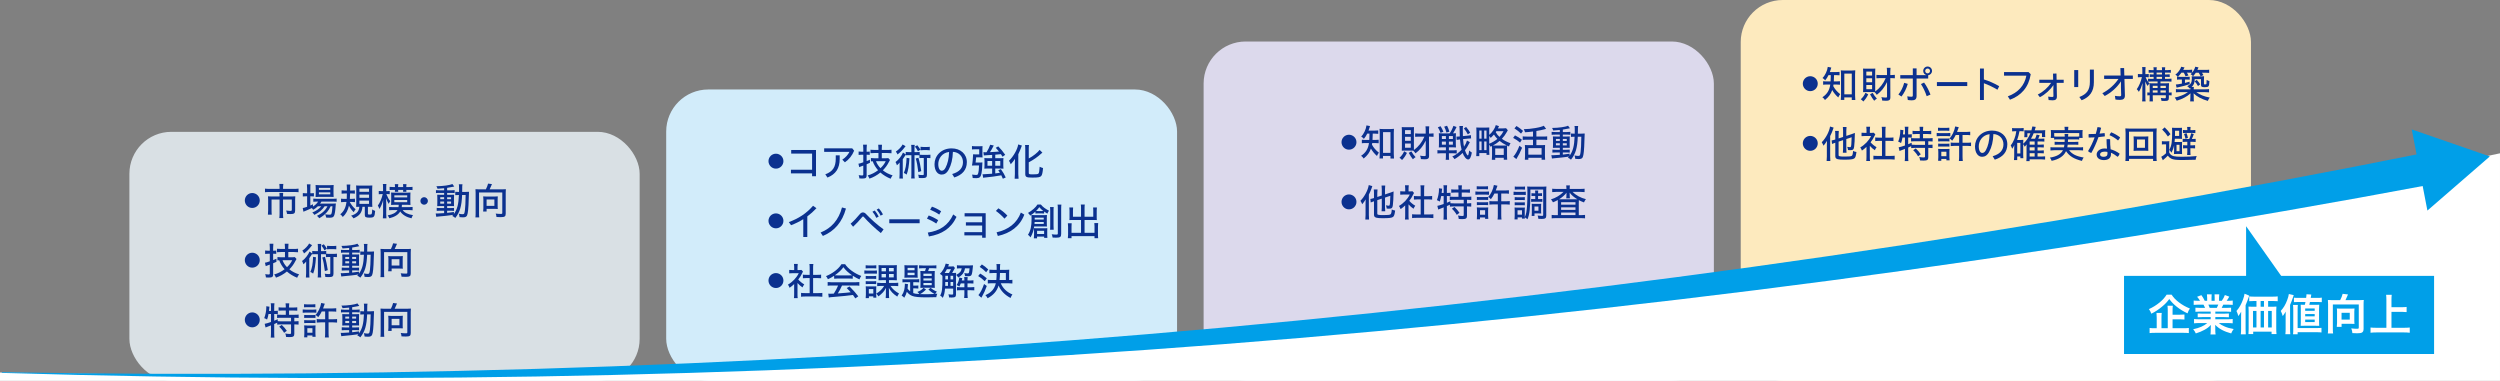<?xml version="1.0" encoding="UTF-8"?><svg id="a" xmlns="http://www.w3.org/2000/svg" width="1024" height="156" viewBox="0 0 1024 156"><rect x="0" y="0" width="1024" height="156" fill="#808080" stroke="none"/><defs><style>.b{fill:#d9e0e4;}.c{fill:#d2ecfa;}.d{fill:#fff;}.e{fill:#dcd9ec;}.f{fill:#009fe8;}.g{fill:#0b318f;}.h{fill:#fdeabe;}</style></defs><rect class="b" x="53" y="54" width="209" height="102" rx="17.185" ry="17.185"/><path class="g" d="M100.275,82.111c0-.423.08-.821.241-1.192.158-.371.376-.692.651-.968.274-.274.595-.491.966-.649.371-.161.768-.241,1.192-.241s.818.08,1.19.241c.371.158.697.376.977.649.28.276.499.597.66.968.158.371.239.768.239,1.192,0,.421-.08.818-.239,1.19-.161.371-.38.697-.66.977s-.606.499-.977.66c-.371.158-.766.239-1.19.239s-.821-.08-1.192-.239c-.371-.161-.692-.38-.966-.66-.276-.28-.493-.606-.651-.977-.161-.371-.241-.768-.241-1.19Z"/><path class="g" d="M114.512,76.541c0-.482-.046-.996-.093-1.198h1.632c-.061.28-.109.747-.109,1.198v.825h4.498c.762,0,1.43-.03,1.852-.109v1.478c-.389-.063-.903-.093-1.806-.093h-10.143c-.653,0-1.433.03-1.806.093v-1.478c.467.078,1.12.109,1.836.109h4.139v-.825ZM114.512,80.15c0-.451-.03-.825-.063-1.15h1.541c-.033.187-.063.59-.063,1.168v.31h3.564c.638,0,1.074-.015,1.463-.063-.048.343-.063.762-.063,1.292v4.432c0,1.231-.389,1.541-1.945,1.541-.451,0-.593,0-1.385-.063-.078-.575-.141-.84-.358-1.385.684.093,1.244.156,1.572.156.608,0,.747-.078.747-.451v-4.215h-3.595v5.817c0,.716.03,1.276.109,1.776h-1.632c.078-.545.109-1.09.109-1.776v-5.817h-3.284v4.465c0,.792.03,1.292.093,1.728h-1.587c.063-.469.093-1.059.093-1.728v-4.48c0-.436-.03-.949-.063-1.292.391.048.903.063,1.526.063h3.221v-.328Z"/><path class="g" d="M130.213,84.477c-.623.606-1.198,1.042-1.93,1.446-.141-.247-.25-.373-.545-.714-.328.154-.406.202-.873.404l-1.088.482c-.187.078-.389.171-.593.25-.341.139-.636.265-.901.373l-.28-1.509c.575-.109.699-.141,1.789-.514v-4.296h-.53c-.482,0-.87.03-1.229.078v-1.385c.295.048.777.078,1.244.078h.514v-1.975c-.015-.794-.03-1.292-.093-1.697h1.493c-.063.451-.078.84-.078,1.697v1.975h.31c.467,0,.918-.015,1.153-.063v1.354c-.404-.048-.653-.063-1.153-.063h-.31v3.766c.436-.187.638-.28,1.09-.497l-.015.933c.996-.638,1.665-1.276,2.116-2.038h-.593c-.638,0-1.135.03-1.385.078v-1.292c.265.048.732.078,1.4.078h6.612c.686,0,1.276-.03,1.556-.093v1.292c-.31-.033-.81-.063-1.556-.063h-4.652c-.169.31-.295.482-.56.84h4.947c.716,0,1.074-.015,1.496-.063-.033.265-.048.297-.078.918-.126,2.086-.358,3.579-.686,4.17-.295.575-.747.747-1.867.747-.419,0-.87-.015-1.337-.046-.046-.484-.202-.933-.436-1.354.764.109,1.324.156,1.806.156.419,0,.653-.093.732-.28.217-.436.404-1.695.482-3.174h-.747c-.373.855-.903,1.71-1.463,2.364-1.057,1.153-2.038,1.915-3.221,2.551-.326-.467-.482-.636-.933-.979,2.071-.949,3.501-2.255,4.311-3.935h-1.153c-.855,1.385-2.349,2.629-4.215,3.532-.187-.328-.467-.669-.84-.981,1.556-.606,2.941-1.572,3.655-2.551h-1.368ZM130.647,80.635c-.732,0-1.12.015-1.385.063.033-.343.048-.81.063-1.433v-2.132c-.015-.716-.015-.949-.063-1.354.421.063.779.078,1.511.078h4.278c.792,0,1.211-.03,1.617-.078-.048.373-.063.762-.063,1.463v2.023c0,.623.015,1.135.063,1.415-.202-.03-.81-.046-1.385-.046h-4.637ZM130.632,77.771h4.652v-.825h-4.652v.825ZM130.632,79.608h4.652v-.84h-4.652v.84Z"/><path class="g" d="M143.25,82.718c.638,1.183,1.478,2.225,2.412,3.004-.28.31-.497.651-.777,1.196-.918-.933-1.463-1.678-1.96-2.674-.373,1.867-1.261,3.499-2.522,4.619-.434-.608-.467-.623-1.027-1.09,1.448-1.15,2.273-2.768,2.538-5.055h-.84c-.577,0-1.012.03-1.385.093v-1.448c.295.063.87.093,1.307.093h1.027c.015-.358.03-1.105.046-2.21h-.886c-.421,0-.888.03-1.261.078v-1.37c.343.063.84.093,1.307.093h.857v-1.012c0-.623-.033-1.059-.093-1.448h1.509c-.078.53-.078.686-.093,2.459h.669c.451,0,.949-.03,1.276-.078v1.354c-.313-.048-.732-.078-1.183-.078h-.777c-.033,1.074-.033,1.307-.093,2.21h.825c.449,0,.949-.03,1.274-.078v1.417c-.373-.063-.669-.078-1.166-.078h-.981ZM147.094,84.696c-.406,0-.732.015-1.213.046.03-.263.046-.87.046-1.493v-5.791c0-.638-.03-1.259-.063-1.493.265.033.84.063,1.463.063h3.703c.747,0,1.12-.015,1.478-.063-.048.358-.063.888-.063,1.541v5.822c0,.701.015,1.057.063,1.433-.078-.017-.171-.017-.187-.033h-.219c-.389-.015-.545-.015-.979-.03h-.421v2.844c0,.297.109.343.732.343.514,0,.716-.078.81-.31.109-.265.171-.792.217-1.789.358.265.762.451,1.198.59-.202,2.505-.436,2.77-2.349,2.77-1.463,0-1.884-.234-1.884-1.074v-3.373h-.964c-.217,2.425-1.15,3.638-3.671,4.743-.358-.512-.623-.81-.981-1.105,2.225-.669,3.221-1.726,3.378-3.638h-.093ZM147.218,78.549h3.935v-1.309h-3.935v1.309ZM147.218,81.008h3.935v-1.309h-3.935v1.309ZM147.218,83.513h3.935v-1.354h-3.935v1.354Z"/><path class="g" d="M158.249,79.497c.606,1.478.933,2.084,1.602,2.876-.265.373-.373.56-.638,1.137-.421-.686-.81-1.526-1.074-2.318.033.87.048,1.105.063,2.24v4.155c0,.84.03,1.446.078,1.836h-1.463c.048-.406.078-.996.093-1.836v-3.642c0-.109,0-.295.015-1.135.015-.232.015-.25.048-.994-.373,1.509-.933,2.831-1.572,3.779-.202-.59-.421-1.072-.638-1.4.825-1.057,1.556-2.785,2.008-4.697h-.562c-.467,0-.792.015-1.072.063v-1.339c.232.048.575.063,1.072.063h.686v-1.339c0-.888-.015-1.216-.078-1.589h1.463c-.063.343-.078.81-.078,1.572v1.357h.497c.421,0,.638-.015.933-.063v1.322c-.295-.03-.56-.046-.916-.046h-.467ZM163.228,84.848c.046-.28.061-.436.093-.964h-1.776c-.56,0-.918.015-1.352.061.03-.326.046-.684.046-1.259v-2.598c-.015-.575-.015-.918-.046-1.231.232.048.825.063,1.385.063h5.166c.575,0,1.088-.015,1.385-.063-.033.297-.063.749-.048,1.246v2.568c-.015.545.015.949.048,1.274-.328-.046-.873-.061-1.37-.061h-2.132c-.033.467-.048.669-.078.964h2.926c.653,0,1.12-.03,1.524-.078v1.354c-.421-.063-.87-.093-1.509-.093h-2.568c.699,1.057,2.225,1.804,4.233,2.084-.265.406-.467.84-.608,1.307-2.053-.449-3.673-1.43-4.621-2.8-.825,1.354-2.195,2.21-4.45,2.785-.156-.373-.389-.807-.686-1.181,2.086-.373,3.456-1.122,4.031-2.195h-1.915c-.684,0-1.135.03-1.524.078v-1.324c.341.033.825.063,1.541.063h2.303ZM163.057,77.784c.015,0,.015.015.015.015,0,.297,0,.499.046.764h-1.385c.048-.328.048-.467.048-.779h-.794c-.762,0-.979.015-1.4.046v-1.292c.389.063.747.078,1.4.078h.794v-.25c0-.419-.015-.714-.063-.949h1.417c-.048.265-.078.514-.078.966v.232h2.084v-.25c0-.467-.015-.684-.061-.949h1.415c-.063.265-.078.53-.078.966v.232h.966c.762,0,1.213-.03,1.587-.093v1.324c-.343-.033-.966-.063-1.572-.063h-.981c0,.328.015.53.048.779h-1.37c.03-.328.046-.467.046-.779h-2.084ZM161.516,80.865h5.275v-.87h-5.275v.87ZM161.516,82.81h5.275v-.888h-5.275v.888Z"/><path class="g" d="M175.254,82.315c0,.855-.684,1.524-1.541,1.524s-1.524-.669-1.524-1.524.653-1.541,1.524-1.541c.857,0,1.541.684,1.541,1.541Z"/><path class="g" d="M181.916,77.101c-1.261.124-1.574.139-2.709.217-.093-.326-.219-.606-.467-1.042,2.676-.015,5.57-.421,6.536-.918l.792,1.042c-.154.033-.169.033-.777.156-.949.202-1.415.28-2.147.389v1.012h1.695c.669,0,1.153-.03,1.385-.078v1.198c-.217-.048-.404-.063-1.153-.063h-1.928v.777h1.554c.623,0,.966-.015,1.294-.043-.033.247-.048.527-.048,1.352v1.928c.015.732.015,1.198.03,1.4-.419-.03-.653-.03-1.37-.03h-1.461v.825h1.43c.716,0,1.105-.015,1.4-.063v1.216c-.232-.048-.512-.063-1.12-.063h-1.71v.873c.918-.093,1.478-.156,2.785-.358v.825c1.37-1.947,1.897-4.018,2.038-7.78h-.171c-.59,0-.949.015-1.322.063v-1.387c.265.048.684.063,1.198.063h.341c0-.482.017-.855.017-1.339,0-1.135-.017-1.368-.111-1.804h1.511c-.048.171-.078.451-.093.762,0,.093,0,.888-.033,2.381h1.4c.562,0,1.059-.015,1.402-.063-.048.451-.063.81-.111,2.8-.093,3.89-.31,6.054-.684,6.896-.265.56-.747.777-1.695.777-.295,0-1.012-.03-1.385-.078-.033-.467-.126-.949-.295-1.4.729.139,1.12.187,1.446.187.514,0,.686-.093.81-.421.187-.497.326-1.728.419-3.503.063-1.229.078-1.695.111-3.933h-1.448c-.171,4.556-.888,7-2.785,9.397-.171-.202-.903-.669-1.261-.825.234-.25.28-.295.436-.467-.25.03-.436.063-.482.078l-.467.078c-1.135.169-2.598.326-5.151.56-.421.046-.545.061-.873.109l-.232-1.385c.265.015.482.03.699.03.545,0,1.728-.063,2.757-.156v-.979h-1.619c-.436,0-1.105.03-1.417.063v-1.231c.313.048.825.078,1.417.078h1.619v-.825h-1.387c-.638,0-1.057.015-1.446.046.03-.295.046-.732.046-1.43v-1.899c0-.699-.015-1.027-.046-1.368.341.03.84.046,1.461.046h1.372v-.777h-1.962c-.653,0-.981.015-1.385.078v-1.213c.326.048.87.078,1.4.078h1.947v-.855ZM180.327,80.786v.81h1.589v-.81h-1.589ZM180.327,82.56v.855h1.589v-.855h-1.589ZM183.144,81.596h1.617v-.81h-1.617v.81ZM183.144,83.415h1.617v-.855h-1.617v.855Z"/><path class="g" d="M199.014,77.552c.326-.575.81-1.852.903-2.349l1.587.202c-.093.171-.171.373-.358.84-.232.56-.436,1.012-.59,1.307h5.26c.575,0,1.042-.015,1.385-.063-.048.421-.063.873-.063,1.448v8.574c0,1.15-.419,1.43-2.084,1.43-.421,0-.608,0-1.697-.063-.03-.497-.124-.916-.326-1.4.745.093,1.493.141,2.053.141s.653-.063.653-.421v-8.37h-9.523v8.605c0,.732.03,1.259.093,1.617h-1.587c.063-.389.093-.792.093-1.617v-8.481c0-.638-.015-.979-.063-1.463.343.048.794.063,1.37.063h2.893ZM203.837,84.366c0,.671.015.888.078,1.231-.25-.033-.855-.048-1.322-.048h-3.284v1.105h-1.415c.063-.373.093-.855.093-1.292v-3.812c0-.467-.03-.792-.078-1.12.219.048.638.063,1.057.063h3.844c.406,0,.87-.015,1.09-.063-.048.373-.063.638-.063,1.153v2.783ZM199.309,84.32h3.191v-2.613h-3.191v2.613Z"/><path class="g" d="M100.275,106.561c0-.423.08-.821.241-1.192.158-.371.376-.692.651-.968.274-.274.595-.491.966-.649.371-.161.768-.241,1.192-.241s.818.08,1.19.241c.371.158.697.376.977.649.28.276.499.597.66.968.158.371.239.768.239,1.192,0,.421-.08.818-.239,1.19-.161.371-.38.697-.66.977s-.606.499-.977.66c-.371.158-.766.239-1.19.239s-.821-.08-1.192-.239c-.371-.161-.692-.38-.966-.66-.276-.28-.493-.606-.651-.977-.161-.371-.241-.768-.241-1.19Z"/><path class="g" d="M109.795,103.93c-.404,0-.653.015-1.198.078v-1.4c.297.063.747.093,1.198.093h.716v-1.339c-.015-.699-.03-1.103-.093-1.539h1.556c-.063.436-.093.886-.093,1.524v1.354h.28c.328,0,.777-.03.996-.063v1.354c-.328-.048-.608-.063-1.027-.063h-.25v2.598c.358-.124.608-.232,1.337-.56l.017,1.276-.857.373-.295.124-.202.093v4.528c0,1.059-.373,1.324-1.852,1.324-.373,0-.638-.015-1.105-.048-.03-.434-.141-.903-.31-1.337.434.076.964.124,1.274.124.514,0,.623-.078.623-.451v-3.595c-.747.28-.777.295-1.042.389-.219.078-.436.171-.623.25l-.326-1.415c.59-.093.714-.126,1.99-.577v-3.095h-.716ZM116.72,103.231h-1.587c-.653,0-1.337.03-1.68.078v-1.417c.326.048.918.078,1.68.078h1.587v-.59c0-.623-.03-1.153-.093-1.541h1.541c-.063.451-.078.886-.078,1.541v.59h2.303c.653,0,1.307-.03,1.68-.093v1.448c-.31-.048-1.168-.093-1.68-.093h-2.303v2.147h1.587c.514,0,.903-.015,1.09-.063l.684.762c-.139.219-.247.421-.482.873-.638,1.276-1.385,2.288-2.442,3.36,1.12.918,2.412,1.587,3.983,2.069-.358.467-.653.981-.794,1.385-1.572-.636-3.017-1.509-4.2-2.551-1.339,1.105-2.956,2.008-4.482,2.505-.139-.389-.467-.981-.729-1.307,1.539-.421,2.954-1.135,4.261-2.132-.949-1.059-1.804-2.475-2.192-3.673-.295,0-.451.015-.732.048v-1.37c.373.063.855.093,1.448.093h1.632v-2.147ZM115.723,106.591c.343.981,1.012,2.023,1.836,2.848.981-.933,1.635-1.806,2.132-2.848h-3.968Z"/><path class="g" d="M134.537,105.254c-.482,0-.701.015-1.027.063v-1.153c-.234-.03-.514-.046-.981-.046h-1.042v7.764c0,.825.015,1.244.093,1.773h-1.463c.063-.514.093-.964.093-1.773v-7.764h-1.244c-.484,0-.81.015-1.074.078v-.28l-.046.078-.093.124c-.033.046-.078.139-.141.232-.078.126-.124.204-.139.234-.033.046-.111.171-.484.716l-.109.187c-.03.03-.093.139-.202.28v6.16c0,.857.015,1.37.078,1.758h-1.463c.063-.434.078-.901.093-1.789v-3.095c0-.638,0-.749.03-1.697-.247.328-.792.888-1.135,1.153-.171-.593-.31-.903-.575-1.339,1.213-.84,2.613-2.629,3.065-3.89l1.12.81v-1.059c.328.063.747.078,1.37.078h.949v-1.385c0-.701-.03-1.105-.093-1.572h1.463c-.078.482-.093.84-.093,1.572v1.385h.762c.608,0,1.012-.015,1.37-.078v1.15c.25.033.497.048.918.048h2.21c.59,0,.964-.015,1.259-.078v1.417c-.356-.048-.669-.063-1.259-.063h-.156v6.816c0,1.135-.404,1.43-1.945,1.43-.436,0-.886-.015-1.385-.046-.046-.593-.139-1.074-.28-1.354.653.109,1.183.156,1.821.156.373,0,.482-.078.482-.343v-6.66h-.747ZM127.829,100.429c-.109.141-.139.171-.217.28-.03.017-.03.033-.373.469-.747.979-1.695,1.897-2.722,2.644-.204-.527-.313-.714-.686-1.166,1.153-.747,2.366-2.023,2.785-2.926l1.213.699ZM129.418,105.378c-.187,3.113-.545,5.181-1.153,6.692-.373-.297-.669-.469-1.15-.671.684-1.461,1.042-3.391,1.12-6.193l1.183.171ZM132.622,100.04c.514.608.903,1.153,1.292,1.836l-1.027.653c-.389-.807-.653-1.198-1.229-1.915l.964-.575ZM133.089,105.176c.467,1.509.933,3.703,1.168,5.461l-1.198.421c-.25-2.195-.653-4.341-1.057-5.587l1.088-.295ZM137.743,102.111c-.265-.048-.716-.078-1.183-.078h-1.448c-.389,0-.918.03-1.15.078v-1.433c.247.048.684.078,1.166.078h1.433c.527,0,.886-.015,1.183-.078v1.433Z"/><path class="g" d="M143.017,101.551c-1.261.124-1.574.139-2.709.217-.093-.326-.219-.606-.467-1.042,2.676-.015,5.57-.421,6.536-.918l.792,1.042c-.154.033-.169.033-.777.156-.949.202-1.415.28-2.147.389v1.012h1.695c.669,0,1.153-.03,1.385-.078v1.198c-.217-.048-.404-.063-1.153-.063h-1.928v.777h1.554c.623,0,.966-.015,1.294-.043-.033.247-.048.527-.048,1.352v1.928c.015.732.015,1.198.03,1.4-.419-.03-.653-.03-1.37-.03h-1.461v.825h1.43c.716,0,1.105-.015,1.4-.063v1.216c-.232-.048-.512-.063-1.12-.063h-1.71v.873c.918-.093,1.478-.156,2.785-.358v.825c1.37-1.947,1.897-4.018,2.038-7.78h-.171c-.59,0-.949.015-1.322.063v-1.387c.265.048.684.063,1.198.063h.341c0-.482.017-.855.017-1.339,0-1.135-.017-1.368-.111-1.804h1.511c-.048.171-.078.451-.093.762,0,.093,0,.888-.033,2.381h1.4c.562,0,1.059-.015,1.402-.063-.048.451-.063.81-.111,2.8-.093,3.89-.31,6.054-.684,6.896-.265.56-.747.777-1.695.777-.295,0-1.012-.03-1.385-.078-.033-.467-.126-.949-.295-1.4.729.139,1.12.187,1.446.187.514,0,.686-.093.81-.421.187-.497.326-1.728.419-3.503.063-1.229.078-1.695.111-3.933h-1.448c-.171,4.556-.888,7-2.785,9.397-.171-.202-.903-.669-1.261-.825.234-.25.28-.295.436-.467-.25.03-.436.063-.482.078l-.467.078c-1.135.169-2.598.326-5.151.56-.421.046-.545.061-.873.109l-.232-1.385c.265.015.482.03.699.03.545,0,1.728-.063,2.757-.156v-.979h-1.619c-.436,0-1.105.03-1.417.063v-1.231c.313.048.825.078,1.417.078h1.619v-.825h-1.387c-.638,0-1.057.015-1.446.046.03-.295.046-.732.046-1.43v-1.899c0-.699-.015-1.027-.046-1.368.341.03.84.046,1.461.046h1.372v-.777h-1.962c-.653,0-.981.015-1.385.078v-1.213c.326.048.87.078,1.4.078h1.947v-.855ZM141.428,105.237v.81h1.589v-.81h-1.589ZM141.428,107.01v.855h1.589v-.855h-1.589ZM144.246,106.046h1.617v-.81h-1.617v.81ZM144.246,107.865h1.617v-.855h-1.617v.855Z"/><path class="g" d="M160.116,102.003c.326-.575.81-1.852.903-2.349l1.587.202c-.093.171-.171.373-.358.84-.232.56-.436,1.012-.59,1.307h5.26c.575,0,1.042-.015,1.385-.063-.048.421-.063.873-.063,1.448v8.574c0,1.15-.419,1.43-2.084,1.43-.421,0-.608,0-1.697-.063-.03-.497-.124-.916-.326-1.4.745.093,1.493.141,2.053.141s.653-.063.653-.421v-8.37h-9.523v8.605c0,.732.03,1.259.093,1.617h-1.587c.063-.389.093-.792.093-1.617v-8.481c0-.638-.015-.979-.063-1.463.343.048.794.063,1.37.063h2.893ZM164.939,108.816c0,.671.015.888.078,1.231-.25-.033-.855-.048-1.322-.048h-3.284v1.105h-1.415c.063-.373.093-.855.093-1.292v-3.812c0-.467-.03-.792-.078-1.12.219.048.638.063,1.057.063h3.844c.406,0,.87-.015,1.09-.063-.048.373-.063.638-.063,1.153v2.783ZM160.411,108.771h3.191v-2.613h-3.191v2.613Z"/><path class="g" d="M100.275,131.011c0-.423.08-.821.241-1.192.158-.371.376-.692.651-.968.274-.274.595-.491.966-.649.371-.161.768-.241,1.192-.241s.818.08,1.19.241c.371.158.697.376.977.649.28.276.499.597.66.968.158.371.239.768.239,1.192,0,.421-.08.818-.239,1.19-.161.371-.38.697-.66.977s-.606.499-.977.66c-.371.158-.766.239-1.19.239s-.821-.08-1.192-.239c-.371-.161-.692-.38-.966-.66-.276-.28-.493-.606-.651-.977-.161-.371-.241-.768-.241-1.19Z"/><path class="g" d="M109.984,128.615c-.139.857-.326,1.556-.59,2.273-.545-.328-.764-.436-1.168-.575.514-1.276.855-3.019.855-4.419,0-.154-.015-.265-.03-.451l1.322.171q-.03.234-.061.545c-.017.171-.063.512-.141,1.196h.825v-1.865c0-.497-.03-.933-.109-1.276h1.524c-.063.328-.093.762-.093,1.276v1.865h.217c.56,0,.966-.03,1.261-.078v1.402c-.31-.048-.747-.063-1.168-.063h-.31v2.755c.53-.217,1.027-.436,1.43-.623l.017.81c.341.048.762.063,1.415.063h4.031v-1.463h-4.046c-.794,0-1.231.03-1.665.093v-1.415c.31.063.918.093,1.648.093h1.915v-1.743h-1.446c-.593,0-1.198.03-1.511.076v-1.398c.343.063.888.093,1.511.093h1.446v-.545c0-.497-.03-.825-.093-1.183h1.509c-.048.328-.078.686-.078,1.183v.545h1.823c.636,0,1.198-.03,1.539-.093v1.398c-.31-.046-.918-.076-1.539-.076h-1.823v1.743h2.273c.749,0,1.324-.03,1.65-.093v1.415c-.358-.063-.918-.093-1.556-.093h-.217v1.463h.25c.732,0,1.166-.03,1.493-.078v1.415c-.358-.063-.87-.093-1.493-.093h-.25v3.89c0,1.027-.434,1.322-1.977,1.322-.358,0-.87-.015-1.4-.063-.046-.606-.139-.994-.326-1.415.714.124,1.337.187,1.789.187.484,0,.577-.078.577-.451v-3.469h-4.172c-.638,0-1.105.03-1.493.093v-.792c-.265.124-.777.356-1.229.56v3.857c0,.653.03,1.322.093,1.695h-1.524c.078-.419.093-.747.109-1.695v-3.315c-1.292.499-2.038.779-2.225.873l-.358-1.509c.421-.048,1.463-.343,2.583-.747v-3.269h-1.012ZM115.413,133.095c.747.686,1.493,1.541,2.069,2.396l-1.118.84c-.391-.762-1.246-1.836-2.008-2.52l1.057-.716Z"/><path class="g" d="M123.987,126.748c.341.063.653.078,1.229.078h3.128c.59,0,.903-.015,1.229-.063v1.339c-.31-.048-.497-.063-1.135-.063h-3.221c-.545,0-.87.015-1.229.063v-1.354ZM124.532,124.601c.373.063.621.078,1.229.078h2.179c.606,0,.855-.015,1.229-.078v1.276c-.295-.048-.732-.063-1.229-.063h-2.179c-.467,0-.966.015-1.229.063v-1.276ZM124.578,138.168c.048-.389.078-.933.078-1.478v-2.177c0-.514-.015-.873-.078-1.246.31.048.794.063,1.198.063h2.381c.669,0,.84-.015,1.09-.046-.033.28-.048.669-.048,1.135v2.288c0,.404.015.807.078,1.259h-1.307v-.56h-2.086v.762h-1.307ZM124.593,129.003c.28.033.575.048,1.042.048h2.553c.53,0,.701-.015,1.027-.048v1.229c-.341-.03-.527-.046-1.027-.046h-2.553c-.467,0-.714.015-1.042.046v-1.229ZM124.593,131.12c.328.033.53.048,1.042.048h2.553c.545,0,.716-.015,1.027-.048v1.229c-.341-.046-.512-.046-1.042-.046h-2.538c-.527,0-.714.015-1.042.046v-1.229ZM125.884,136.286h2.086v-1.852h-2.086v1.852ZM131.782,127.588c-.389.84-.825,1.539-1.448,2.333-.358-.404-.747-.732-1.105-.918,1.074-1.057,2.056-3.111,2.336-4.914l1.478.31c-.078.202-.093.25-.204.53-.202.575-.326.916-.512,1.415h3.796c.684,0,1.213-.03,1.602-.093v1.43c-.343-.063-.903-.093-1.587-.093h-1.556v3.174h1.882c.716,0,1.231-.03,1.604-.093v1.463c-.406-.063-.933-.093-1.604-.093h-1.882v4.419c0,.684.048,1.322.109,1.773h-1.617c.078-.545.109-.996.109-1.773v-4.419h-1.836c-.669,0-1.135.03-1.617.093v-1.463c.31.063.855.093,1.43.093h2.023v-3.174h-1.4Z"/><path class="g" d="M143.017,126.001c-1.261.124-1.574.139-2.709.217-.093-.326-.219-.606-.467-1.042,2.676-.015,5.57-.421,6.536-.918l.792,1.042c-.154.033-.169.033-.777.156-.949.202-1.415.28-2.147.389v1.012h1.695c.669,0,1.153-.03,1.385-.078v1.198c-.217-.048-.404-.063-1.153-.063h-1.928v.777h1.554c.623,0,.966-.015,1.294-.043-.033.247-.048.527-.048,1.352v1.928c.015.732.015,1.198.03,1.4-.419-.03-.653-.03-1.37-.03h-1.461v.825h1.43c.716,0,1.105-.015,1.4-.063v1.216c-.232-.048-.512-.063-1.12-.063h-1.71v.873c.918-.093,1.478-.156,2.785-.358v.825c1.37-1.947,1.897-4.018,2.038-7.78h-.171c-.59,0-.949.015-1.322.063v-1.387c.265.048.684.063,1.198.063h.341c0-.482.017-.855.017-1.339,0-1.135-.017-1.368-.111-1.804h1.511c-.048.171-.078.451-.093.762,0,.093,0,.888-.033,2.381h1.4c.562,0,1.059-.015,1.402-.063-.048.451-.063.81-.111,2.8-.093,3.89-.31,6.054-.684,6.896-.265.56-.747.777-1.695.777-.295,0-1.012-.03-1.385-.078-.033-.467-.126-.949-.295-1.4.729.139,1.12.187,1.446.187.514,0,.686-.093.81-.421.187-.497.326-1.728.419-3.503.063-1.229.078-1.695.111-3.933h-1.448c-.171,4.556-.888,7-2.785,9.397-.171-.202-.903-.669-1.261-.825.234-.25.28-.295.436-.467-.25.03-.436.063-.482.078l-.467.078c-1.135.169-2.598.326-5.151.56-.421.046-.545.061-.873.109l-.232-1.385c.265.015.482.03.699.03.545,0,1.728-.063,2.757-.156v-.979h-1.619c-.436,0-1.105.03-1.417.063v-1.231c.313.048.825.078,1.417.078h1.619v-.825h-1.387c-.638,0-1.057.015-1.446.046.03-.295.046-.732.046-1.43v-1.899c0-.699-.015-1.027-.046-1.368.341.03.84.046,1.461.046h1.372v-.777h-1.962c-.653,0-.981.015-1.385.078v-1.213c.326.048.87.078,1.4.078h1.947v-.855ZM141.428,129.687v.81h1.589v-.81h-1.589ZM141.428,131.461v.855h1.589v-.855h-1.589ZM144.246,130.497h1.617v-.81h-1.617v.81ZM144.246,132.316h1.617v-.855h-1.617v.855Z"/><path class="g" d="M160.116,126.453c.326-.575.81-1.852.903-2.349l1.587.202c-.093.171-.171.373-.358.84-.232.56-.436,1.012-.59,1.307h5.26c.575,0,1.042-.015,1.385-.063-.048.421-.063.873-.063,1.448v8.574c0,1.15-.419,1.43-2.084,1.43-.421,0-.608,0-1.697-.063-.03-.497-.124-.916-.326-1.4.745.093,1.493.141,2.053.141s.653-.063.653-.421v-8.37h-9.523v8.605c0,.732.03,1.259.093,1.617h-1.587c.063-.389.093-.792.093-1.617v-8.481c0-.638-.015-.979-.063-1.463.343.048.794.063,1.37.063h2.893ZM164.939,133.267c0,.671.015.888.078,1.231-.25-.033-.855-.048-1.322-.048h-3.284v1.105h-1.415c.063-.373.093-.855.093-1.292v-3.812c0-.467-.03-.792-.078-1.12.219.048.638.063,1.057.063h3.844c.406,0,.87-.015,1.09-.063-.048.373-.063.638-.063,1.153v2.783ZM160.411,133.221h3.191v-2.613h-3.191v2.613Z"/><rect class="c" x="272.875" y="36.654" width="209.248" height="119.346" rx="17.221" ry="17.221"/><path class="g" d="M314.769,66.006c0-.423.08-.821.241-1.192.158-.371.376-.692.651-.968.274-.274.595-.491.966-.649.371-.161.768-.241,1.192-.241s.818.08,1.19.241c.371.158.697.376.977.649.28.276.499.597.66.968.158.371.239.768.239,1.192,0,.421-.08.818-.239,1.19-.161.371-.38.697-.66.977s-.606.499-.977.66c-.371.158-.766.239-1.19.239s-.821-.08-1.192-.239c-.371-.161-.692-.38-.966-.66-.276-.28-.493-.606-.651-.977-.161-.371-.241-.768-.241-1.19Z"/><path class="g" d="M332.631,69.523v-6.612h-8.557v-1.478h10.159v10.751h-1.602v-1.168h-8.665v-1.493h8.665Z"/><path class="g" d="M349.853,61.728c-.794,1.975-2.147,3.625-3.781,4.76l-1.074-1.088c1.37-.873,2.396-2.086,2.941-3.206h-10.361v-1.43h11.496l.779.964ZM343.94,63.625v1.402c0,3.966-1.617,6.332-5.01,7.702l-.886-1.324c3.065-1.15,4.278-2.956,4.278-6.456v-1.324h1.617Z"/><path class="g" d="M352.888,63.376c-.404,0-.653.015-1.198.078v-1.4c.297.063.747.093,1.198.093h.716v-1.339c-.015-.699-.03-1.103-.093-1.539h1.556c-.063.436-.093.886-.093,1.524v1.354h.28c.328,0,.777-.03.996-.063v1.354c-.328-.048-.608-.063-1.027-.063h-.25v2.598c.358-.124.608-.232,1.337-.56l.017,1.276-.857.373-.295.124-.202.093v4.528c0,1.059-.373,1.324-1.852,1.324-.373,0-.638-.015-1.105-.048-.03-.434-.141-.903-.31-1.337.434.076.964.124,1.274.124.514,0,.623-.078.623-.451v-3.595c-.747.28-.777.295-1.042.389-.219.078-.436.171-.623.25l-.326-1.415c.59-.093.714-.126,1.99-.577v-3.095h-.716ZM359.812,62.677h-1.587c-.653,0-1.337.03-1.68.078v-1.417c.326.048.918.078,1.68.078h1.587v-.59c0-.623-.03-1.153-.093-1.541h1.541c-.063.451-.078.886-.078,1.541v.59h2.303c.653,0,1.307-.03,1.68-.093v1.448c-.31-.048-1.168-.093-1.68-.093h-2.303v2.147h1.587c.514,0,.903-.015,1.09-.063l.684.762c-.139.219-.247.421-.482.873-.638,1.276-1.385,2.288-2.442,3.36,1.12.918,2.412,1.587,3.983,2.069-.358.467-.653.981-.794,1.385-1.572-.636-3.017-1.509-4.2-2.551-1.339,1.105-2.956,2.008-4.482,2.505-.139-.389-.467-.981-.729-1.307,1.539-.421,2.954-1.135,4.261-2.132-.949-1.059-1.804-2.475-2.192-3.673-.295,0-.451.015-.732.048v-1.37c.373.063.855.093,1.448.093h1.632v-2.147ZM358.816,66.037c.343.981,1.012,2.023,1.836,2.848.981-.933,1.635-1.806,2.132-2.848h-3.968Z"/><path class="g" d="M377.629,64.7c-.482,0-.701.015-1.027.063v-1.153c-.234-.03-.514-.046-.981-.046h-1.042v7.764c0,.825.015,1.244.093,1.773h-1.463c.063-.514.093-.964.093-1.773v-7.764h-1.244c-.484,0-.81.015-1.074.078v-.28l-.046.078-.093.124c-.033.046-.078.139-.141.232-.078.126-.124.204-.139.234-.033.046-.111.171-.484.716l-.109.187c-.03.03-.093.139-.202.28v6.16c0,.857.015,1.37.078,1.758h-1.463c.063-.434.078-.901.093-1.789v-3.095c0-.638,0-.749.03-1.697-.247.328-.792.888-1.135,1.153-.171-.593-.31-.903-.575-1.339,1.213-.84,2.613-2.629,3.065-3.89l1.12.81v-1.059c.328.063.747.078,1.37.078h.949v-1.385c0-.701-.03-1.105-.093-1.572h1.463c-.078.482-.093.84-.093,1.572v1.385h.762c.608,0,1.012-.015,1.37-.078v1.15c.25.033.497.048.918.048h2.21c.59,0,.964-.015,1.259-.078v1.417c-.356-.048-.669-.063-1.259-.063h-.156v6.816c0,1.135-.404,1.43-1.945,1.43-.436,0-.886-.015-1.385-.046-.046-.593-.139-1.074-.28-1.354.653.109,1.183.156,1.821.156.373,0,.482-.078.482-.343v-6.66h-.747ZM370.922,59.874c-.109.141-.139.171-.217.28-.03.017-.03.033-.373.469-.747.979-1.695,1.897-2.722,2.644-.204-.527-.313-.714-.686-1.166,1.153-.747,2.366-2.023,2.785-2.926l1.213.699ZM372.51,64.823c-.187,3.113-.545,5.181-1.153,6.692-.373-.297-.669-.469-1.15-.671.684-1.461,1.042-3.391,1.12-6.193l1.183.171ZM375.714,59.486c.514.608.903,1.153,1.292,1.836l-1.027.653c-.389-.807-.653-1.198-1.229-1.915l.964-.575ZM376.181,64.622c.467,1.509.933,3.703,1.168,5.461l-1.198.421c-.25-2.195-.653-4.341-1.057-5.587l1.088-.295ZM380.835,61.557c-.265-.048-.716-.078-1.183-.078h-1.448c-.389,0-.918.03-1.15.078v-1.433c.247.048.684.078,1.166.078h1.433c.527,0,.886-.015,1.183-.078v1.433Z"/><path class="g" d="M390.013,71.279c3.035-.87,4.419-2.535,4.419-4.869,0-2.303-1.617-4.077-4.122-4.218-.093,3.067-.716,5.401-1.697,7.237-.825,1.539-1.789,2.084-2.939,2.084-1.572,0-2.896-1.478-2.896-4.278,0-3.315,2.646-6.458,7.003-6.458,3.655,0,6.238,2.318,6.238,5.633,0,3.189-1.897,5.244-5.134,6.286l-.873-1.417ZM384.319,67.22c0,1.99.762,2.707,1.4,2.707.545,0,1.042-.25,1.541-1.168.87-1.648,1.4-3.718,1.493-6.518-3.004.358-4.435,2.833-4.435,4.979Z"/><path class="g" d="M401.293,66.582c.593,0,.825-.015,1.105-.048-.015.297-.03.376-.046.732-.063,2.008-.126,2.631-.343,3.781-.295,1.463-.777,1.93-2.023,1.93h-.124c-.033,0-.171-.015-.406-.015-.28,0-.527-.015-1.042-.048-.046-.575-.093-.886-.265-1.4.608.093,1.183.141,1.587.141.545,0,.732-.093.84-.421.265-.732.406-1.836.436-3.454h-1.867c-.497,0-.684.015-1.042.03.232-.886.451-3.065.482-4.621.328.048.514.063,1.337.063h1.168v-2.116h-1.617c-.638,0-1.09.015-1.354.063v-1.385c.28.063.762.093,1.415.093h1.806c.389,0,.84-.015,1.105-.048-.033.328-.048.732-.048,1.135v2.164c0,.404.015.933.048,1.337-.28-.03-.593-.046-1.074-.046h-1.524c-.063.777-.171,1.695-.25,2.132h1.695ZM406.381,63.454c-.436.03-.84.048-1.713.093-1.042.063-1.415.078-1.695.124l-.171-1.337c.328.03.358.03.903.03.063,0,.093,0,.389-.015.669-1.074,1.213-2.177,1.493-3.065l1.463.313c-.825,1.569-1.027,1.928-1.556,2.722,1.261-.078,2.101-.126,2.522-.156.53-.03.732-.046,1.166-.093-.449-.56-.699-.855-1.322-1.541l1.027-.575c.918.903,2.053,2.288,2.846,3.456l-1.088.792c-.358-.575-.482-.762-.684-1.057-.981.109-1.292.139-2.303.217v1.448h2.147c.545,0,.825-.015,1.213-.063-.048.25-.063.623-.063,1.042v2.116c0,.482.015.903.063,1.183-.358-.048-.762-.063-1.276-.063h-2.084v2.008c.825-.093,1.307-.171,1.897-.265-.154-.265-.295-.467-.669-1.027l1.074-.467c.931,1.322,1.461,2.225,1.99,3.423l-1.183.514c-.28-.671-.373-.888-.638-1.4-2.036.373-4.808.747-6.922.933-.204.015-.313.03-.514.076l-.232-1.461c.187.015.28.015.419.015.638,0,2.086-.093,3.501-.217v-2.134h-1.852c-.575,0-.949.015-1.339.063.048-.343.063-.762.063-1.213v-1.993c0-.373-.015-.855-.063-1.135.313.048.779.063,1.307.063h1.884v-1.354ZM404.467,65.943v1.945h1.915v-1.945h-1.915ZM407.658,67.888h2.053v-1.945h-2.053v1.945Z"/><path class="g" d="M415.7,66.831c0-.684,0-.916.03-1.773-.263.499-1.12,1.604-1.726,2.225-.202-.527-.436-.979-.732-1.43,1.819-1.713,3.516-4.715,3.781-6.69l1.524.449c-.124.265-.171.391-.326.842-.328.901-.545,1.415-1.153,2.722v8.105c0,.545.048,1.4.109,1.915h-1.602c.063-.497.093-1.229.093-1.945v-4.419ZM421.379,70.877c0,.467.25.545,1.728.545,1.509,0,2.069-.093,2.255-.343.265-.358.373-1.027.482-2.785.406.219,1.074.482,1.385.53-.139,1.789-.358,2.77-.714,3.221-.436.543-1.231.699-3.658.699-2.472,0-2.909-.232-2.909-1.539v-10.068c0-.762-.03-1.433-.093-1.758h1.617c-.063.343-.093,1.074-.093,1.758v3.766c1.728-.888,3.734-2.49,4.45-3.516l1.135,1.135c-.124.093-.187.139-.373.31-1.632,1.493-3.204,2.598-5.212,3.658v4.387Z"/><path class="g" d="M314.769,90.457c0-.423.08-.821.241-1.192.158-.371.376-.692.651-.968.274-.274.595-.491.966-.649.371-.161.768-.241,1.192-.241s.818.08,1.19.241c.371.158.697.376.977.649.28.276.499.597.66.968.158.371.239.768.239,1.192,0,.421-.08.818-.239,1.19-.161.371-.38.697-.66.977s-.606.499-.977.66c-.371.158-.766.239-1.19.239s-.821-.08-1.192-.239c-.371-.161-.692-.38-.966-.66-.276-.28-.493-.606-.651-.977-.161-.371-.241-.768-.241-1.19Z"/><path class="g" d="M330.671,97.086h-1.65v-7.313c-1.556.979-3.221,1.804-4.995,2.472l-.933-1.274c3.953-1.463,7.189-3.501,9.926-6.692l1.402.996c-1.168,1.261-2.429,2.381-3.751,3.375v8.435Z"/><path class="g" d="M346.51,85.416c-1.493,5.522-4.682,9.241-9.46,11.233l-.933-1.4c4.498-1.836,7.437-5.229,8.761-10.285l1.632.451Z"/><path class="g" d="M348.407,91.625c1.292-1.09,2.613-2.505,3.736-3.875.404-.497.855-.747,1.307-.747.434,0,.886.217,1.292.669,1.741,1.884,4.637,4.482,7.172,6.286l-1.12,1.509c-2.475-1.99-5.275-4.652-6.94-6.566-.139-.154-.25-.232-.358-.232-.124,0-.247.093-.373.25-1.042,1.292-2.412,2.785-3.688,3.951l-1.027-1.244ZM358.258,86.226c.59.621,1.229,1.602,1.665,2.472l-.981.545c-.421-.949-.981-1.836-1.587-2.52l.903-.497ZM359.968,85.369c.59.623,1.229,1.526,1.695,2.444l-.964.527c-.436-.949-1.042-1.834-1.617-2.49l.886-.482Z"/><path class="g" d="M376.68,89.819v1.617h-12.431v-1.617h12.431Z"/><path class="g" d="M380.401,88.262c1.261.421,2.692,1.137,3.875,1.93l-.779,1.37c-1.213-.825-2.629-1.541-3.812-2.023l.716-1.276ZM380.027,95.265c4.869-.732,8.355-2.893,10.424-7.437l1.339,1.012c-2.255,4.806-6.084,7.124-11.311,8.012l-.451-1.587ZM381.723,84.637c1.246.436,2.583,1.09,3.766,1.899l-.779,1.352c-1.196-.84-2.535-1.493-3.718-1.99l.732-1.261Z"/><path class="g" d="M395.63,92.386v-1.337h6.66v-2.399h-7.189v-1.322h8.637v10.05h-1.448v-.964h-7.283v-1.322h7.283v-2.707h-6.66Z"/><path class="g" d="M408.934,85.323c1.339.807,2.538,1.773,3.688,2.987l-1.183,1.244c-1.166-1.292-2.333-2.318-3.516-3.158l1.012-1.072ZM408.203,95.156c4.823-1.09,8.279-3.688,9.944-8.092l1.415.84c-1.806,4.808-5.741,7.641-10.845,8.746l-.514-1.493Z"/><path class="g" d="M423.61,92.745c-.265,1.819-.686,3.032-1.511,4.478-.31-.419-.714-.823-1.042-1.072,1.074-1.65,1.478-3.406,1.478-6.597,0-.747-.015-1.072-.063-1.493.391.048.951.063,1.478.063h3.671c.514,0,.842-.015,1.2-.063-.033.313-.048.747-.048,1.153v2.427c0,.482.015.87.048,1.15-.343-.03-.467-.046-1.059-.046h-4.152ZM424.107,86.675c-.81.714-1.229,1.042-2.147,1.65-.265-.451-.497-.747-.888-1.105,1.791-1.059,3.174-2.288,3.859-3.44h1.415c.653.873,1.882,1.806,3.33,2.522-.31.434-.482.747-.669,1.213-.577-.343-.825-.499-1.339-.857v.81c-.217-.03-.497-.046-.855-.046h-1.821c-.451,0-.638.015-.886.046v-.792ZM424.776,96.912v.699h-1.307c.048-.31.078-.762.078-1.229v-1.756c-.015-.684-.015-.81-.046-1.166.232.03.527.046,1.025.046h3.408c.373,0,.794-.015,1.059-.046-.048.341-.048.558-.048,1.103v1.635c0,.558.015.931.063,1.244h-1.324v-.53h-2.909ZM423.782,90.923c-.015.406-.015.451-.048.794h3.779v-.794h-3.731ZM427.513,89.927v-.777h-3.701v.777h3.701ZM426.766,86.441c.219,0,.484-.015.577-.015-.732-.575-1.059-.888-1.65-1.572-.451.638-.686.918-1.322,1.556.28.03.295.03.636.03h1.758ZM424.791,95.855h2.878v-1.307h-2.878v1.307ZM431.607,84.824c-.063.326-.078.855-.078,1.617v5.993c0,.979.015,1.274.063,1.663h-1.496c.063-.404.078-.747.078-1.663v-5.978c0-.714-.03-1.292-.093-1.632h1.526ZM434.75,83.812c-.063.391-.093.951-.093,1.852v10.115c0,1.292-.389,1.572-2.132,1.572-.295,0-.732-.015-1.385-.048-.078-.59-.171-.933-.358-1.354.638.093,1.307.141,1.821.141.56,0,.684-.078.684-.451v-9.944c0-.933-.03-1.478-.109-1.882h1.572Z"/><path class="g" d="M442.792,85.212c0-.729-.03-1.12-.109-1.446h1.65c-.063.373-.093.792-.093,1.446v3.564h3.562v-2.646c0-.497-.015-.87-.063-1.166h1.556c-.063.389-.078.81-.078,1.244v3.035c0,.326.015.669.048.901-.31-.03-.59-.046-1.027-.046h-3.998v5.26h4.077v-2.676c0-.514-.03-.981-.078-1.307h1.572c-.048.265-.078.87-.078,1.415v3.347c0,.606.03,1.105.093,1.43h-1.509v-.84h-9.414v.84h-1.509c.063-.358.093-.903.093-1.43v-3.284c0-.638-.03-1.042-.078-1.417h1.556c-.033.25-.063.779-.063,1.309v2.613h3.89v-5.26h-3.718c-.343,0-.701.015-1.042.046.03-.28.046-.621.046-.901v-3.002c0-.421-.03-.966-.078-1.276h1.556c-.048.232-.063.699-.063,1.183v2.629h3.299v-3.564Z"/><path class="g" d="M314.769,114.907c0-.423.08-.821.241-1.192.158-.371.376-.692.651-.968.274-.274.595-.491.966-.649.371-.161.768-.241,1.192-.241s.818.08,1.19.241c.371.158.697.376.977.649.28.276.499.597.66.968.158.371.239.768.239,1.192,0,.421-.08.818-.239,1.19-.161.371-.38.697-.66.977s-.606.499-.977.66c-.371.158-.766.239-1.19.239s-.821-.08-1.192-.239c-.371-.161-.692-.38-.966-.66-.276-.28-.493-.606-.651-.977-.161-.371-.241-.768-.241-1.19Z"/><path class="g" d="M326.655,120.603c0,.684.03,1.12.093,1.524h-1.556c.063-.404.093-.84.093-1.554v-4.218c-.701.653-1.09.979-1.867,1.524-.124-.389-.467-1.042-.686-1.292,1.899-1.09,3.564-2.848,4.437-4.682h-2.646c-.467,0-.918.015-1.261.063v-1.417c.421.048.701.063,1.198.063h.84v-1.339c0-.389-.046-.933-.093-1.166h1.556c-.061.265-.093.747-.093,1.183v1.322h.732c.482,0,.684-.015.888-.048l.621.686c-.124.202-.232.389-.326.606-.482,1.027-.949,1.773-1.619,2.629.671.764,1.511,1.463,2.459,2.008-.28.343-.545.81-.716,1.231-.762-.499-1.43-1.074-2.053-1.806v4.684ZM333.05,120.058h2.069c.732,0,1.37-.03,1.713-.093v1.587c-.436-.061-1.168-.109-1.695-.109h-5.338c-.638,0-1.244.03-1.68.109v-1.587c.373.063,1.012.093,1.695.093h1.821v-6.163h-1.276c-.59,0-1.057.03-1.493.078v-1.493c.343.063.825.093,1.493.093h1.276v-2.924c0-.608-.03-.996-.109-1.511h1.632c-.093.56-.109.903-.109,1.511v2.924h1.773c.701,0,1.168-.03,1.511-.093v1.493c-.436-.048-.888-.078-1.511-.078h-1.773v6.163Z"/><path class="g" d="M341.67,112.947c-.825.56-1.632,1.027-2.566,1.43-.171-.467-.499-.996-.779-1.276,2.692-1.057,5.136-2.939,6.334-4.884h1.509c1.105,1.789,3.92,3.842,6.612,4.806-.295.406-.638,1.059-.747,1.417-.918-.391-1.65-.81-2.737-1.511v1.231c-.328-.048-.701-.063-1.324-.063h-5.04c-.421,0-.981.03-1.261.063v-1.213ZM340.784,116.945c-.825,0-1.339.03-1.773.093v-1.509c.419.063,1.042.093,1.773.093h9.445c.762,0,1.352-.03,1.758-.093v1.509c-.451-.063-.951-.093-1.758-.093h-5.338c-.467,1.12-1.105,2.303-1.728,3.236l1.821-.141c1.635-.124,1.993-.154,3.471-.341-.577-.638-.996-1.09-1.65-1.728l1.166-.638c1.713,1.728,2.755,2.911,3.579,4.046l-1.213.84c-.436-.669-.669-1.012-.964-1.4-2.149.295-3.985.482-7.704.792-1.135.078-1.819.156-2.21.234l-.202-1.572c.328.03.623.046.825.046.093,0,.187,0,1.448-.061.669-.996,1.385-2.351,1.758-3.315h-2.505ZM347.956,112.791c.482,0,.762-.015,1.074-.03-1.526-1.027-2.739-2.149-3.579-3.315-.762,1.105-1.945,2.21-3.501,3.315.313.03.499.03.996.03h5.01Z"/><path class="g" d="M354.038,110.768c.297.048.686.078,1.231.078h2.692c.606,0,.903-.015,1.229-.063v1.322c-.295-.03-.575-.046-1.135-.046h-2.785c-.56,0-.933.015-1.231.063v-1.354ZM354.568,108.653c.358.063.623.078,1.183.078h2.008c.56,0,.825-.015,1.181-.078v1.292c-.28-.048-.636-.063-1.181-.063h-2.008c-.53,0-.918.015-1.183.063v-1.292ZM354.583,122.112c.048-.31.078-1.012.078-1.463v-2.162c0-.499-.015-.873-.063-1.213.343.03.545.046,1.213.046h2.071c.514,0,.825-.015,1.057-.046-.03.263-.046.59-.046,1.15v2.366c0,.56.015.777.063,1.12h-1.246v-.545h-1.806v.747h-1.322ZM354.598,113.023c.25.033.545.048.996.048h2.336c.449,0,.747-.015.964-.048v1.229c-.265-.03-.482-.046-.964-.046h-2.336c-.482,0-.732.015-.996.046v-1.229ZM354.598,115.155c.234.033.53.048.996.048h2.318c.484,0,.747-.015.981-.048v1.229c-.234-.03-.467-.046-.996-.046h-2.318c-.467,0-.732.015-.981.046v-1.229ZM355.875,120.245h1.836v-1.836h-1.836v1.836ZM361.23,114.753c-.562,0-1.122.015-1.385.063.015-.187.03-.671.046-1.415v-3.378c0-.732-.015-1.153-.046-1.433.295.048.653.063,1.322.063h4.917c.608,0,1.057-.015,1.276-.063-.017.187-.033.669-.048,1.463v3.269c0,.512.015,1.213.048,1.493-.328-.048-.779-.063-1.448-.063h-1.789v1.15h2.303c.653,0,1.135-.03,1.493-.093v1.385c-.328-.048-.794-.078-1.43-.078h-1.728c.747,1.198,1.96,2.271,3.486,3.113-.234.295-.593.916-.732,1.259-1.743-1.166-2.646-2.116-3.438-3.595.03.623.046.825.046,1.276v1.478c0,.623.03,1.135.093,1.433h-1.43c.048-.391.078-.749.078-1.417v-1.478c0-.59.015-.653.063-1.259-.81,1.446-1.511,2.24-3.128,3.469-.187-.343-.56-.825-.873-1.135,1.37-.794,2.522-1.93,3.221-3.143h-1.43c-.575,0-1.074.03-1.417.078v-1.385c.376.063.825.093,1.478.093h2.101v-1.15h-1.65ZM361.088,109.773v1.354h1.791v-1.354h-1.791ZM361.088,112.218v1.415h1.791v-1.415h-1.791ZM364.123,111.128h1.945v-1.354h-1.945v1.354ZM364.123,113.633h1.945v-1.415h-1.945v1.415Z"/><path class="g" d="M372.804,115.593h-1.695c-.714,0-1.15.015-1.461.078v-1.324c.358.063.792.078,1.461.078h4.092c.575,0,.966-.03,1.307-.078v1.307c-.419-.046-.732-.061-1.4-.061h-1.042v1.4h.855c.421,0,.888-.015,1.229-.063v1.261c-.295-.048-.699-.078-1.244-.078h-.84v1.943c.608.219,1.229.313,2.505.389-.202-.31-.545-.669-.825-.87,1.105-.404,1.882-.918,2.538-1.68l1.027.669c-.716.779-1.697,1.541-2.459,1.899.996.03,1.587.046,2.164.046,1.352,0,2.598-.03,3.796-.109-.825-.389-1.713-1.027-2.553-1.819l.951-.686c.84.732,1.587,1.183,2.551,1.556-.265.28-.514.606-.684.933.295-.033.404-.048.855-.093-.202.404-.328.855-.421,1.43-.994.048-2.535.078-3.968.078-3.158,0-4.869-.171-5.943-.608-.873-.356-1.602-.933-2.147-1.68-.234.857-.623,1.743-1.072,2.444-.219-.297-.653-.653-1.074-.873.56-.825.855-1.478,1.059-2.301.139-.575.263-1.587.263-2.162,0-.156,0-.25-.015-.421l1.307.187c-.015.219-.033.297-.048.421,0,.048-.015.295-.061.747-.017.202-.033.373-.078.636.217.358.59.747,1.072,1.153v-3.749ZM370.503,109.958c0-.56-.015-.949-.063-1.337.313.048.701.063,1.385.063h2.692c.792,0,.996-.015,1.368-.063-.03.406-.046.623-.046,1.352v2.475c0,.638.015.933.046,1.307-.434-.03-.745-.046-1.352-.046h-2.707c-.623,0-.933.015-1.385.046.048-.373.063-.669.063-1.322v-2.475ZM371.746,110.69h2.863v-.964h-2.863v.964ZM371.746,112.697h2.863v-.996h-2.863v.996ZM377.939,109.852c-.545,0-1.168.03-1.493.078v-1.261c.434.048.886.078,1.602.078h3.938c.792,0,1.244-.03,1.556-.093v1.276c-.25-.048-.981-.078-1.448-.078h-1.509c-.126.389-.297.873-.436,1.183h1.448c.714,0,.994-.015,1.292-.048-.033.28-.048.701-.048,1.337v4.139c0,.593.015,1.15.063,1.446-.358-.03-.575-.046-1.276-.046h-3.345c-.593,0-1.012.015-1.309.048.033-.25.063-.81.063-1.292v-4.311c0-.497-.015-.994-.063-1.322.297.033.593.048,1.309.048h.59c.171-.373.358-.918.421-1.183h-1.354ZM378.235,113.01h3.393v-.918h-3.393v.918ZM378.235,114.892h3.393v-.87h-3.393v.87ZM378.235,116.806h3.393v-.903h-3.393v.903Z"/><path class="g" d="M390.201,111.827c.636,0,.979-.015,1.415-.063-.033.295-.048.669-.048,1.292v7.578c0,.964-.389,1.229-1.758,1.229-.109,0-.265,0-.512-.015-.126,0-.313,0-.545-.015-.03-.421-.141-.888-.28-1.276.621.078,1.072.109,1.352.109.469,0,.593-.063.593-.31v-2.147h-3.33c-.171,1.867-.373,2.674-.918,3.796-.451-.514-.623-.671-1.074-.951.762-1.4.933-2.689.933-7.452,0-.093,0-.234-.015-.608-.187-.28-.593-.59-1.042-.823,1.042-.918,2.084-2.77,2.381-4.202l1.37.28c-.063.111-.078.141-.141.328-.063.171-.124.31-.139.358l-.078.202h1.368c.451,0,.64-.015.827-.048l.59.671c-.141.202-.234.373-.499.886-.232.436-.467.855-.653,1.183h.204ZM388.691,111.827c.31-.497.623-1.105.84-1.572h-1.68c-.295.59-.545,1.027-.918,1.572h1.758ZM388.287,117.102v-1.587h-1.105v.56q0,.514-.015.747l-.017.28h1.137ZM387.212,112.962v.933l-.015.545h1.09v-1.478h-1.074ZM390.418,112.962h-1.074v1.478h1.074v-1.478ZM390.418,115.515h-1.074v1.587h1.074v-1.587ZM393.358,109.897c-.621,0-1.15.03-1.4.078v-1.339c.358.063.888.093,1.572.093h3.642c.606,0,.994-.015,1.368-.063,0,.078-.015.156-.015.171,0,.048-.015.141-.015.265-.124,1.65-.326,2.941-.545,3.423-.232.482-.575.623-1.478.623q-.326,0-1.229-.048c-.015-.419-.093-.777-.28-1.244.451.078.949.141,1.229.141.436,0,.575-.078.669-.358.126-.404.171-.701.25-1.743h-1.867c-.28,1.728-1.12,2.878-2.77,3.781-.124-.297-.482-.732-.855-1.074,1.524-.762,2.099-1.446,2.286-2.707h-.56ZM393.544,116.075c-.171.482-.295.747-.575,1.292-.482-.313-.81-.499-1.135-.593.575-.84,1.027-2.114,1.09-3.095l1.244.28-.139.53c-.033.109-.033.139-.093.389h1.072v-.234c0-.419-.03-.886-.093-1.15h1.433c-.048.341-.063.777-.063,1.15v.234h1.042c.686,0,1.12-.03,1.385-.093v1.354c-.295-.033-.732-.063-1.385-.063h-1.042v1.587h1.339c.606,0,1.042-.03,1.446-.078v1.354c-.326-.048-.716-.063-1.4-.063h-1.385v1.758c0,.608.03,1.074.093,1.43h-1.463c.063-.419.093-.807.093-1.43v-1.758h-1.695c-.575,0-.966.015-1.354.078v-1.37c.373.048.81.078,1.37.078h1.68v-1.587h-1.463Z"/><path class="g" d="M401.48,112.044c.981.56,1.728,1.105,2.707,1.945l-.84,1.198c-.886-.886-1.71-1.524-2.692-2.116l.825-1.027ZM404.187,117.132c-.621,1.758-1.166,2.972-1.897,4.233-.078.139-.124.217-.141.247l-.109.202c-.015.017-.03.063-.078.126l-1.213-1.074c.81-.903,1.604-2.457,2.318-4.543l1.12.81ZM402.166,108.31c.933.56,1.758,1.213,2.629,2.069l-.888,1.137c-.807-.888-1.554-1.511-2.629-2.195l.888-1.012ZM409.913,116.027c.903,2.116,2.505,3.655,4.778,4.591-.295.356-.545.807-.764,1.43-2.364-1.229-4.107-3.05-4.899-5.118-.671,2.286-2.132,3.968-4.498,5.227-.217-.451-.497-.855-.918-1.259,2.412-1.059,3.734-2.553,4.278-4.871h-1.617c-.669,0-1.307.03-1.665.093v-1.524c.358.063.996.093,1.65.093h1.836c.076-.762.139-1.993.139-2.863h-1.4c-.575,0-1.213.03-1.572.078v-1.448c.389.048.949.078,1.572.078h1.4v-.918c0-.701-.03-1.042-.109-1.463h1.587c-.078.406-.109.732-.109,1.448v.933h2.396c.716,0,1.12-.015,1.4-.063-.048.313-.063.671-.063,1.246v2.972c.638-.015.855-.015,1.339-.093v1.524c-.451-.063-.918-.093-1.619-.093h-3.143ZM411.999,114.69v-2.863h-2.412c0,1.074-.063,2.086-.156,2.863h2.568Z"/><rect class="e" x="493" y="17" width="209" height="139" rx="17.224" ry="17.224"/><path class="g" d="M549.484,58.238c0-.423.08-.821.241-1.192.158-.371.376-.692.651-.968.274-.274.595-.491.966-.649.371-.161.768-.241,1.192-.241s.818.08,1.19.241c.371.158.697.376.977.649.28.276.499.597.66.968.158.371.239.768.239,1.192,0,.421-.08.818-.239,1.19-.161.371-.38.697-.66.977s-.606.499-.977.66c-.371.158-.766.239-1.19.239s-.821-.08-1.192-.239c-.371-.161-.692-.38-.966-.66-.276-.28-.493-.606-.651-.977-.161-.371-.241-.768-.241-1.19Z"/><path class="g" d="M560.019,54.736c-.421.855-.762,1.385-1.37,2.147-.295-.358-.653-.684-1.105-.964,1.057-1.012,1.993-2.987,2.162-4.558l1.448.28c-.063.171-.124.343-.25.81-.093.326-.202.653-.358,1.042h2.475c.716,0,1.153-.03,1.511-.078v1.4c-.436-.048-.842-.078-1.511-.078h-.747c-.03,1.773-.046,2.008-.093,2.583h1.09c.792-.015,1.057-.03,1.43-.078v1.433c-.341-.048-.56-.063-1.461-.078h-1.183c-.033.217-.048.31-.109.638.653,1.259,1.632,2.379,2.846,3.297-.295.358-.59.873-.792,1.354-1.027-.888-1.945-2.038-2.475-3.035-.56,1.635-1.415,2.818-2.972,4.094-.265-.451-.575-.81-1.057-1.137,1.897-1.229,2.909-2.848,3.236-5.212h-1.276c-.84,0-1.246.03-1.65.093v-1.463c.419.078.825.093,1.68.093h1.37c.046-.608.063-1.074.063-1.587.015-.328.015-.671.015-.996h-.918ZM566.476,64.912h-1.433c.048-.295.093-1.072.093-1.728v-8.804c0-.53-.03-1.231-.078-1.604.358.063.779.078,1.37.078h3.158c.575,0,1.042-.03,1.385-.078-.048.358-.078.903-.078,1.602v8.667c0,.732.048,1.541.093,1.882h-1.448v-1.057h-3.063v1.042ZM566.492,62.609h3.048v-8.494h-3.048v8.494Z"/><path class="g" d="M576.277,62.625c-.59,1.216-1.15,2.025-2.006,2.926-.313-.389-.577-.621-1.044-.916.951-.903,1.402-1.541,1.915-2.663l1.135.653ZM581.194,55.965c-.59,0-1.198.03-1.554.078v-1.4c.449.048.823.078,1.554.078h2.77v-1.43c0-.716-.03-1.198-.093-1.556h1.541c-.063.421-.093.903-.093,1.556v1.43h.436c.606,0,1.072-.03,1.43-.093v1.415c-.358-.048-.747-.078-1.385-.078h-.482l.03,7.827c0,.701-.154,1.074-.575,1.261-.28.156-.575.187-1.354.187-.326,0-.949-.03-1.415-.078-.03-.497-.124-.84-.343-1.4.653.109,1.307.171,1.697.171.512,0,.636-.078.621-.421v-5.913c-1.057,2.192-2.412,3.89-4.2,5.212-.326-.497-.545-.762-.933-1.12-.343-.015-.545-.015-.888-.015h-2.613c-.653,0-.84.015-1.181.046.03-.326.046-.901.046-1.493v-6.736c0-.59-.015-.996-.063-1.43.608.03.84.046,1.339.046h2.364c.545,0,.981-.015,1.324-.046-.033.404-.048.762-.048,1.352v6.97c0,.56,0,.684.015,1.057,1.882-1.37,3.315-3.189,4.294-5.477h-2.24ZM575.5,54.908h2.364v-1.617h-2.364v1.617ZM575.5,57.66h2.364v-1.617h-2.364v1.617ZM575.5,60.508h2.364v-1.713h-2.364v1.713ZM578.081,62.002c.623,1.059.999,1.559,1.745,2.368-.451.265-.53.326-1.105.87-.623-.777-1.09-1.509-1.697-2.631l1.057-.608Z"/><path class="g" d="M590.749,60.339c-.608,0-1.137.015-1.4.061.03-.31.046-.606.046-1.322v-3.174c0-.716-.015-1.012-.046-1.339.232.048.606.063,1.229.063h3.204c.59-.81,1.166-1.96,1.539-3.08l1.292.467c-.449.964-.933,1.836-1.461,2.613.482,0,.949-.015,1.213-.063-.048.297-.063.671-.063,1.417v3.05c0,.684.015,1.105.063,1.368-.373-.046-.779-.061-1.417-.061h-1.476v1.244h1.68c.636,0,1.135-.03,1.524-.078v1.354c-.467-.048-1.074-.078-1.541-.078h-1.663v1.074c0,.716.03,1.246.093,1.604h-1.415c.063-.391.093-.873.093-1.604v-1.074h-1.821c-.606,0-1.322.03-1.65.093v-1.385c.358.063.933.093,1.604.093h1.867v-1.244h-1.493ZM590.063,51.702c.53.873.747,1.292,1.153,2.273l-1.183.436c-.265-.825-.638-1.587-1.09-2.273l1.12-.436ZM590.592,55.733v1.198h1.65v-1.198h-1.65ZM590.592,58.005v1.259h1.65v-1.259h-1.65ZM592.724,51.5c.451.918.59,1.292.949,2.427l-1.213.373c-.232-.916-.482-1.602-.918-2.412l1.183-.389ZM593.471,56.931h1.632v-1.198h-1.632v1.198ZM593.471,59.264h1.632v-1.259h-1.632v1.259ZM602.058,58.222c-.061.124-.093.171-.139.265-.015.03-.078.139-.171.31-.762,1.463-.996,1.836-1.695,2.755.404,1.213.916,2.132,1.181,2.132.187,0,.391-.747.56-2.053.451.449.764.699,1.074.855-.328,1.915-.825,2.833-1.509,2.833-.747,0-1.65-1.059-2.273-2.679-.903.92-2.132,1.884-3.315,2.538-.202-.373-.545-.777-.918-1.057,1.478-.701,2.661-1.574,3.814-2.802-.328-1.292-.53-2.598-.653-4.2l-.187.015c-.53.048-.686.063-1.168.171l-.109-1.354h.265c.202,0,.653-.03.964-.046l.156-.033c-.048-1.12-.063-1.292-.078-2.987-.015-.669-.048-1.027-.093-1.276h1.493c-.078.313-.093.608-.093,1.448,0,.747.015,1.478.046,2.692l1.977-.187c.59-.063,1.012-.124,1.292-.202l.078,1.339c-.406,0-.593.015-1.292.076l-1.993.204c.093,1.292.217,2.394.389,3.111.56-.81.996-1.726,1.213-2.535l1.183.669ZM601.203,55.016c-.467-.918-.888-1.556-1.602-2.427l.918-.59c.823.964,1.181,1.493,1.665,2.364l-.981.653Z"/><path class="g" d="M611.131,60.743c-.015-.467-.015-.762-.03-.933-.187.093-.265.124-.59.28-.126-.28-.328-.623-.53-.918v2.737c0,.608.03,1.216.078,1.526h-1.183v-.732h-2.956v1.261h-1.261c.048-.343.093-1.09.093-1.728v-8.509c-.015-.716-.03-1.213-.063-1.511.234.017.391.033.545.033h.297l.606.015h2.414c.747,0,1.072-.015,1.461-.048-.015.171-.046.918-.03,1.461v1.572c1.198-.949,2.379-2.689,2.692-4.014l1.322.436c-.078.141-.093.187-.202.404-.109.25-.171.391-.234.514h2.101c.545,0,.918-.03,1.229-.078l.716.84c-.078.109-.093.139-.141.217-.015.048-.093.171-.202.389-.623,1.105-1.307,2.071-2.099,2.911.855.638,2.255,1.352,3.545,1.804-.28.421-.449.779-.636,1.324-.406-.187-.514-.25-.764-.358-.03.232-.03.527-.03,1.105v3.065c0,.747.015,1.37.063,1.617h-1.4v-.777h-3.501v.794h-1.385c.048-.328.078-.936.078-1.635v-3.065ZM605.92,56.807h.933v-3.33h-.933v3.33ZM605.92,61.489h.933v-3.532h-.933v3.532ZM607.927,56.807h.949v-3.33h-.949v3.33ZM607.927,61.489h.949v-3.532h-.949v3.532ZM609.981,58.876c1.12-.436,2.581-1.307,3.345-1.99-.593-.608-.996-1.122-1.4-1.776-.451.53-.779.873-1.307,1.37-.219-.326-.421-.575-.638-.81v3.206ZM616.096,59.623c.527,0,.838-.015,1.118-.03-1.166-.577-2.162-1.198-2.969-1.867-.873.762-1.776,1.383-2.755,1.882.265.015.389.015.792.015h3.814ZM612.438,63.449h3.501v-2.629h-3.501v2.629ZM612.92,53.74c-.093.156-.139.202-.265.389.436.779.857,1.339,1.526,1.945.747-.81,1.246-1.509,1.65-2.333h-2.911Z"/><path class="g" d="M620.543,55.453c1.292.669,1.648.886,2.831,1.773l-.762,1.183c-.903-.779-1.852-1.417-2.833-1.915l.764-1.042ZM623.452,60.523c-.59,1.478-1.572,3.408-2.364,4.654l-1.231-1.027c.81-.81,1.806-2.583,2.49-4.45l1.105.823ZM621.164,51.608c1.168.747,1.852,1.276,2.676,2.008l-.825,1.105c-.901-.873-1.478-1.322-2.707-2.132l.855-.981ZM627.919,53.866c-1.105.154-2.303.263-3.284.31-.078-.389-.265-.855-.514-1.261,2.911-.03,6.957-.714,8.218-1.415l.949,1.292-.31.078-.343.093c-.933.25-2.053.482-3.33.684v2.288h2.785c.686,0,1.276-.03,1.635-.093v1.478c-.389-.063-.84-.093-1.619-.093h-2.8v2.225h2.366c.56,0,1.012-.015,1.198-.063-.048.295-.063.825-.063,1.37v3.128c0,.732.03,1.246.078,1.541h-1.448v-.81h-5.431v.81h-1.433c.048-.358.078-.903.078-1.556v-3.16c0-.497-.015-.994-.063-1.322.265.048.686.063,1.183.063h2.149v-2.225h-2.568c-.732,0-1.231.03-1.65.093v-1.478c.373.063.979.093,1.635.093h2.583v-2.069ZM626.005,63.341h5.431v-2.661h-5.431v2.661Z"/><path class="g" d="M638.905,53.228c-1.261.124-1.574.139-2.709.217-.093-.326-.219-.606-.467-1.042,2.676-.015,5.57-.421,6.536-.918l.792,1.042c-.154.033-.169.033-.777.156-.949.202-1.415.28-2.147.389v1.012h1.695c.669,0,1.153-.03,1.385-.078v1.198c-.217-.048-.404-.063-1.153-.063h-1.928v.777h1.554c.623,0,.966-.015,1.294-.043-.033.247-.048.527-.048,1.352v1.928c.015.732.015,1.198.03,1.4-.419-.03-.653-.03-1.37-.03h-1.461v.825h1.43c.716,0,1.105-.015,1.4-.063v1.216c-.232-.048-.512-.063-1.12-.063h-1.71v.873c.918-.093,1.478-.156,2.785-.358v.825c1.37-1.947,1.897-4.018,2.038-7.78h-.171c-.59,0-.949.015-1.322.063v-1.387c.265.048.684.063,1.198.063h.341c0-.482.017-.855.017-1.339,0-1.135-.017-1.368-.111-1.804h1.511c-.048.171-.078.451-.093.762,0,.093,0,.888-.033,2.381h1.4c.562,0,1.059-.015,1.402-.063-.048.451-.063.81-.111,2.8-.093,3.89-.31,6.054-.684,6.896-.265.56-.747.777-1.695.777-.295,0-1.012-.03-1.385-.078-.033-.467-.126-.949-.295-1.4.729.139,1.12.187,1.446.187.514,0,.686-.093.81-.421.187-.497.326-1.728.419-3.503.063-1.229.078-1.695.111-3.933h-1.448c-.171,4.556-.888,7-2.785,9.397-.171-.202-.903-.669-1.261-.825.234-.25.28-.295.436-.467-.25.03-.436.063-.482.078l-.467.078c-1.135.169-2.598.326-5.151.56-.421.046-.545.061-.873.109l-.232-1.385c.265.015.482.03.699.03.545,0,1.728-.063,2.757-.156v-.979h-1.619c-.436,0-1.105.03-1.417.063v-1.231c.313.048.825.078,1.417.078h1.619v-.825h-1.387c-.638,0-1.057.015-1.446.046.03-.295.046-.732.046-1.43v-1.899c0-.699-.015-1.027-.046-1.368.341.03.84.046,1.461.046h1.372v-.777h-1.962c-.653,0-.981.015-1.385.078v-1.213c.326.048.87.078,1.4.078h1.947v-.855ZM637.316,56.914v.81h1.589v-.81h-1.589ZM637.316,58.687v.855h1.589v-.855h-1.589ZM640.133,57.723h1.617v-.81h-1.617v.81ZM640.133,59.542h1.617v-.855h-1.617v.855Z"/><path class="g" d="M549.484,82.688c0-.423.08-.821.241-1.192.158-.371.376-.692.651-.968.274-.274.595-.491.966-.649.371-.161.768-.241,1.192-.241s.818.08,1.19.241c.371.158.697.376.977.649.28.276.499.597.66.968.158.371.239.768.239,1.192,0,.421-.08.818-.239,1.19-.161.371-.38.697-.66.977s-.606.499-.977.66c-.371.158-.766.239-1.19.239s-.821-.08-1.192-.239c-.371-.161-.692-.38-.966-.66-.276-.28-.493-.606-.651-.977-.161-.371-.241-.768-.241-1.19Z"/><path class="g" d="M559.333,83.404c0-.467,0-.764.048-1.743-.343.623-.888,1.385-1.417,1.99-.154-.434-.389-.87-.732-1.415,1.65-1.617,3.098-4.357,3.41-6.44l1.461.434c-.109.295-.141.373-.295.873-.328.918-.653,1.71-1.12,2.598v8.37c0,.762.03,1.337.078,1.836h-1.526c.063-.451.093-1.09.093-1.854v-4.65ZM564.141,81.987v5.461c0,.343.093.451.467.53.406.093.949.124,2.038.124,1.806,0,2.52-.078,2.863-.28.326-.202.451-.653.56-2.023.53.25.794.328,1.385.436-.217,1.665-.436,2.318-.888,2.629-.545.391-1.554.514-4.246.514-1.153,0-2.008-.063-2.49-.187-.779-.202-1.044-.514-1.044-1.276v-5.477c-.187.063-.326.109-.389.141-.436.139-.747.265-.949.358l-.156-1.448c.313-.03.762-.139,1.4-.343l.093-.03v-1.93c0-.623-.03-1.229-.093-1.587h1.541c-.063.373-.093.87-.093,1.541v1.539l1.836-.606v-2.598c0-.593-.03-1.074-.093-1.478h1.509c-.063.419-.093.855-.093,1.463v2.177l2.288-.762c.606-.187.996-.343,1.229-.467l-.015.265c0,.139,0,.217-.015.497-.015,1.743-.141,3.938-.28,4.901-.141,1.12-.467,1.415-1.587,1.415-.25,0-.545-.015-.918-.048-.048-.449-.156-.87-.343-1.322.419.093.825.141,1.135.141.389,0,.451-.141.56-1.213.063-.686.109-1.68.126-2.848l-2.179.732v4.107c0,.575.03,1.057.093,1.493h-1.509c.063-.389.093-.886.093-1.539v-3.625l-1.836.621Z"/><path class="g" d="M576.93,88.384c0,.684.03,1.12.093,1.524h-1.556c.063-.404.093-.84.093-1.554v-4.218c-.701.653-1.09.979-1.867,1.524-.124-.389-.467-1.042-.686-1.292,1.899-1.09,3.564-2.848,4.437-4.682h-2.646c-.467,0-.918.015-1.261.063v-1.417c.421.048.701.063,1.198.063h.84v-1.339c0-.389-.046-.933-.093-1.166h1.556c-.061.265-.093.747-.093,1.183v1.322h.732c.482,0,.684-.015.888-.048l.621.686c-.124.202-.232.389-.326.606-.482,1.027-.949,1.773-1.619,2.629.671.764,1.511,1.463,2.459,2.008-.28.343-.545.81-.716,1.231-.762-.499-1.43-1.074-2.053-1.806v4.684ZM583.325,87.839h2.069c.732,0,1.37-.03,1.713-.093v1.587c-.436-.061-1.168-.109-1.695-.109h-5.338c-.638,0-1.244.03-1.68.109v-1.587c.373.063,1.012.093,1.695.093h1.821v-6.163h-1.276c-.59,0-1.057.03-1.493.078v-1.493c.343.063.825.093,1.493.093h1.276v-2.924c0-.608-.03-.996-.109-1.511h1.632c-.093.56-.109.903-.109,1.511v2.924h1.773c.701,0,1.168-.03,1.511-.093v1.493c-.436-.048-.888-.078-1.511-.078h-1.773v6.163Z"/><path class="g" d="M590.312,80.292c-.139.857-.326,1.556-.59,2.273-.545-.328-.764-.436-1.168-.575.514-1.276.855-3.019.855-4.419,0-.154-.015-.265-.03-.451l1.322.171q-.03.234-.061.545c-.017.171-.063.512-.141,1.196h.825v-1.865c0-.497-.03-.933-.109-1.276h1.524c-.063.328-.093.762-.093,1.276v1.865h.217c.56,0,.966-.03,1.261-.078v1.402c-.31-.048-.747-.063-1.168-.063h-.31v2.755c.53-.217,1.027-.436,1.43-.623l.017.81c.341.048.762.063,1.415.063h4.031v-1.463h-4.046c-.794,0-1.231.03-1.665.093v-1.415c.31.063.918.093,1.648.093h1.915v-1.743h-1.446c-.593,0-1.198.03-1.511.076v-1.398c.343.063.888.093,1.511.093h1.446v-.545c0-.497-.03-.825-.093-1.183h1.509c-.048.328-.078.686-.078,1.183v.545h1.823c.636,0,1.198-.03,1.539-.093v1.398c-.31-.046-.918-.076-1.539-.076h-1.823v1.743h2.273c.749,0,1.324-.03,1.65-.093v1.415c-.358-.063-.918-.093-1.556-.093h-.217v1.463h.25c.732,0,1.166-.03,1.493-.078v1.415c-.358-.063-.87-.093-1.493-.093h-.25v3.89c0,1.027-.434,1.322-1.977,1.322-.358,0-.87-.015-1.4-.063-.046-.606-.139-.994-.326-1.415.714.124,1.337.187,1.789.187.484,0,.577-.078.577-.451v-3.469h-4.172c-.638,0-1.105.03-1.493.093v-.792c-.265.124-.777.356-1.229.56v3.857c0,.653.03,1.322.093,1.695h-1.524c.078-.419.093-.747.109-1.695v-3.315c-1.292.499-2.038.779-2.225.873l-.358-1.509c.421-.048,1.463-.343,2.583-.747v-3.269h-1.012ZM595.741,84.772c.747.686,1.493,1.541,2.069,2.396l-1.118.84c-.391-.762-1.246-1.836-2.008-2.52l1.057-.716Z"/><path class="g" d="M604.315,78.425c.341.063.653.078,1.229.078h3.128c.59,0,.903-.015,1.229-.063v1.339c-.31-.048-.497-.063-1.135-.063h-3.221c-.545,0-.87.015-1.229.063v-1.354ZM604.86,76.278c.373.063.621.078,1.229.078h2.179c.606,0,.855-.015,1.229-.078v1.276c-.295-.048-.732-.063-1.229-.063h-2.179c-.467,0-.966.015-1.229.063v-1.276ZM604.906,89.845c.048-.389.078-.933.078-1.478v-2.177c0-.514-.015-.873-.078-1.246.31.048.794.063,1.198.063h2.381c.669,0,.84-.015,1.09-.046-.033.28-.048.669-.048,1.135v2.288c0,.404.015.807.078,1.259h-1.307v-.56h-2.086v.762h-1.307ZM604.921,80.68c.28.033.575.048,1.042.048h2.553c.53,0,.701-.015,1.027-.048v1.229c-.341-.03-.527-.046-1.027-.046h-2.553c-.467,0-.714.015-1.042.046v-1.229ZM604.921,82.797c.328.033.53.048,1.042.048h2.553c.545,0,.716-.015,1.027-.048v1.229c-.341-.046-.512-.046-1.042-.046h-2.538c-.527,0-.714.015-1.042.046v-1.229ZM606.213,87.963h2.086v-1.852h-2.086v1.852ZM612.11,79.265c-.389.84-.825,1.539-1.448,2.333-.358-.404-.747-.732-1.105-.918,1.074-1.057,2.056-3.111,2.336-4.914l1.478.31c-.078.202-.093.25-.204.53-.202.575-.326.916-.512,1.415h3.796c.684,0,1.213-.03,1.602-.093v1.43c-.343-.063-.903-.093-1.587-.093h-1.556v3.174h1.882c.716,0,1.231-.03,1.604-.093v1.463c-.406-.063-.933-.093-1.604-.093h-1.882v4.419c0,.684.048,1.322.109,1.773h-1.617c.078-.545.109-.996.109-1.773v-4.419h-1.836c-.669,0-1.135.03-1.617.093v-1.463c.31.063.855.093,1.43.093h2.023v-3.174h-1.4Z"/><path class="g" d="M619.953,78.516c.343.063.653.078,1.229.078h2.555c.621,0,.901-.015,1.226-.063v1.339c-.263-.048-.543-.063-1.135-.063h-2.646c-.543,0-.918.015-1.229.063v-1.354ZM626.845,79.373c-.03,5.943-.326,8.481-1.198,10.456-.373-.358-.714-.606-1.103-.825.015.265.03.421.046.545h-1.181v-.497h-1.791v.823h-1.276c.048-.28.078-.994.078-1.476v-2.21c0-.514-.015-.81-.063-1.198.297.03.451.046,1.012.046h2.305c.467-.015.777-.015.916-.03-.03.187-.046.451-.046,1.12v2.848c.404-.903.482-1.168.636-2.008.295-1.572.451-4.281.451-7.873,0-1.461-.015-2.114-.093-2.692.404.048.777.063,1.572.063h4.762c.825,0,1.15-.015,1.556-.063-.063.391-.078.933-.078,1.635v10.285c0,1.027-.436,1.352-1.806,1.352-.358,0-.855-.015-1.446-.046-.048-.56-.111-.81-.282-1.339.749.093,1.246.141,1.667.141.497,0,.606-.078.606-.389v-10.393h-5.244v1.726ZM620.42,80.741c.234.033.514.048.996.048h2.195c.482,0,.747-.015.964-.048v1.229c-.217-.03-.543-.046-.964-.046h-2.195c-.451,0-.794.015-.996.046v-1.229ZM620.42,82.857c.28.033.499.048.996.048h2.179c.482,0,.732-.015.979-.048v1.229c-.28-.03-.527-.046-.994-.046h-2.179c-.451,0-.716.015-.981.046v-1.229ZM620.452,76.384c.31.063.621.078,1.181.078h1.839c.56,0,.855-.015,1.181-.078v1.292c-.358-.048-.653-.063-1.181-.063h-1.839c-.545,0-.825.015-1.181.063v-1.292ZM621.587,87.932h1.821v-1.821h-1.821v1.821ZM628.277,80.244c-.341,0-.777.015-.981.046v-1.166c.297.048.656.063.966.063h.575v-.078c0-.497-.015-.792-.063-1.072h1.276c-.048.31-.063.512-.063,1.15h.623c.358,0,.732-.015.996-.063v1.166c-.217-.03-.545-.046-.996-.046h-.623v1.307h.764c.419,0,.747-.015.996-.063v1.198c-.25-.046-.514-.061-.981-.061h-2.661c-.389,0-.684.015-.949.061v-1.198c.265.048.545.063.949.063h.732v-1.307h-.56ZM631.234,86.656c0,.341.015.653.046.807-.061,0-.109-.015-.124-.015h-.202c-.109,0-.358-.015-.732-.03h-1.695v1.042h-1.153c.033-.217.063-.699.063-1.213v-2.755c0-.482-.015-.716-.046-1.027.326.03.575.046,1.042.046h1.789c.482,0,.81-.015,1.057-.046-.03.217-.046.59-.046.979v2.212ZM628.527,86.328h1.617v-1.743h-1.617v1.743Z"/><path class="g" d="M641.612,77.133c0-.527-.03-.886-.093-1.198h1.524c-.063.313-.093.608-.093,1.183v.265h4.435c.684,0,1.322-.03,1.665-.093v1.4c-.389-.063-1.012-.093-1.665-.093h-3.252c1.305,1.37,3.345,2.475,5.446,2.972-.313.406-.545.794-.779,1.339-1.072-.406-1.463-.575-2.101-.933-.03.482-.03.732-.03,1.276v4.869h.933c.716,0,1.246-.03,1.635-.093v1.415c-.358-.063-.996-.093-1.713-.093h-10.222c-.807,0-1.337.03-1.741.093v-1.415c.373.063.933.093,1.665.093h.87v-5.025c0-.53,0-.608-.03-1.168-.732.421-1.153.608-1.977.951-.202-.421-.482-.842-.807-1.216,1.912-.56,3.827-1.71,5.134-3.065h-3.002c-.638,0-1.246.03-1.635.093v-1.4c.295.063,1.042.093,1.728.093h4.107v-.25ZM641.612,79.764c0-.328,0-.358.03-.825-.606.855-1.915,2.008-3.035,2.676.545.015.56.015,1.105.015h5.335c.467,0,.623,0,1.029-.015-1.511-.918-2.366-1.665-3.158-2.724.015.436.03.732.03.873v.497c0,.421.03.732.078.981h-1.493c.048-.187.078-.608.078-.981v-.497ZM639.432,83.841h5.88v-1.027h-5.88v1.027ZM639.432,85.957h5.88v-1.027h-5.88v1.027ZM639.432,88.104h5.88v-1.057h-5.88v1.057Z"/><rect class="h" x="713" width="209" height="156" rx="17.221" ry="17.221"/><path class="g" d="M738.432,34.265c0-.423.08-.821.241-1.192.158-.371.376-.692.651-.968.274-.274.595-.491.966-.649.371-.161.768-.241,1.192-.241s.818.08,1.19.241c.371.158.697.376.977.649.28.276.499.597.66.968.158.371.239.768.239,1.192,0,.421-.08.818-.239,1.19-.161.371-.38.697-.66.977s-.606.499-.977.66c-.371.158-.766.239-1.19.239s-.821-.08-1.192-.239c-.371-.161-.692-.38-.966-.66-.276-.28-.493-.606-.651-.977-.161-.371-.241-.768-.241-1.19Z"/><path class="g" d="M748.966,30.764c-.421.855-.762,1.385-1.37,2.147-.295-.358-.653-.684-1.105-.964,1.057-1.012,1.993-2.987,2.162-4.558l1.448.28c-.063.171-.124.343-.25.81-.093.326-.202.653-.358,1.042h2.475c.716,0,1.153-.03,1.511-.078v1.4c-.436-.048-.842-.078-1.511-.078h-.747c-.03,1.773-.046,2.008-.093,2.583h1.09c.792-.015,1.057-.03,1.43-.078v1.433c-.341-.048-.56-.063-1.461-.078h-1.183c-.033.217-.048.31-.109.638.653,1.259,1.632,2.379,2.846,3.297-.295.358-.59.873-.792,1.354-1.027-.888-1.945-2.038-2.475-3.035-.56,1.635-1.415,2.818-2.972,4.094-.265-.451-.575-.81-1.057-1.137,1.897-1.229,2.909-2.848,3.236-5.212h-1.276c-.84,0-1.246.03-1.65.093v-1.463c.419.078.825.093,1.68.093h1.37c.046-.608.063-1.074.063-1.587.015-.328.015-.671.015-.996h-.918ZM755.424,40.94h-1.433c.048-.295.093-1.072.093-1.728v-8.804c0-.53-.03-1.231-.078-1.604.358.063.779.078,1.37.078h3.158c.575,0,1.042-.03,1.385-.078-.048.358-.078.903-.078,1.602v8.667c0,.732.048,1.541.093,1.882h-1.448v-1.057h-3.063v1.042ZM755.439,38.637h3.048v-8.494h-3.048v8.494Z"/><path class="g" d="M765.224,38.652c-.59,1.216-1.15,2.025-2.006,2.926-.313-.389-.577-.621-1.044-.916.951-.903,1.402-1.541,1.915-2.663l1.135.653ZM770.141,31.992c-.59,0-1.198.03-1.554.078v-1.4c.449.048.823.078,1.554.078h2.77v-1.43c0-.716-.03-1.198-.093-1.556h1.541c-.063.421-.093.903-.093,1.556v1.43h.436c.606,0,1.072-.03,1.43-.093v1.415c-.358-.048-.747-.078-1.385-.078h-.482l.03,7.827c0,.701-.154,1.074-.575,1.261-.28.156-.575.187-1.354.187-.326,0-.949-.03-1.415-.078-.03-.497-.124-.84-.343-1.4.653.109,1.307.171,1.697.171.512,0,.636-.078.621-.421v-5.913c-1.057,2.192-2.412,3.89-4.2,5.212-.326-.497-.545-.762-.933-1.12-.343-.015-.545-.015-.888-.015h-2.613c-.653,0-.84.015-1.181.046.03-.326.046-.901.046-1.493v-6.736c0-.59-.015-.996-.063-1.43.608.03.84.046,1.339.046h2.364c.545,0,.981-.015,1.324-.046-.033.404-.048.762-.048,1.352v6.97c0,.56,0,.684.015,1.057,1.882-1.37,3.315-3.189,4.294-5.477h-2.24ZM764.447,30.935h2.364v-1.617h-2.364v1.617ZM764.447,33.687h2.364v-1.617h-2.364v1.617ZM764.447,36.535h2.364v-1.713h-2.364v1.713ZM767.028,38.029c.623,1.059.999,1.559,1.745,2.368-.451.265-.53.326-1.105.87-.623-.777-1.09-1.509-1.697-2.631l1.057-.608Z"/><path class="g" d="M777.578,38.715c1.059-1.292,1.867-2.893,2.381-4.793l1.463.436c-.577,2.038-1.493,3.796-2.583,5.181l-1.261-.825ZM789.792,32.164h-4.76v7.126c0,1.354-.638,1.806-1.945,1.806-.53,0-1.074-.048-1.65-.141l-.217-1.509c.636.124,1.213.171,1.695.171.404,0,.575-.109.575-.514v-6.94h-5.134v-1.385h5.134v-2.77h1.541v2.77h3.935v-.048c-.714-.232-1.213-.886-1.213-1.68,0-.994.81-1.804,1.791-1.804,1.009,0,1.819.81,1.819,1.804,0,.903-.701,1.65-1.572,1.773v1.339ZM788.097,33.813c1.012,1.354,1.96,3.158,2.629,4.934l-1.554.653c-.608-1.821-1.433-3.564-2.351-4.964l1.276-.623ZM788.563,29.051c0,.577.421.996.981.996.575,0,.994-.419.994-.996,0-.56-.419-.979-.994-.979-.56,0-.981.419-.981.979Z"/><path class="g" d="M805.787,33.627v1.617h-12.431v-1.617h12.431Z"/><path class="g" d="M812.603,32.537c1.96.593,4.233,1.572,6.271,2.77l-.716,1.448c-1.804-1.09-3.827-2.038-5.555-2.661v6.861h-1.602v-12.883h1.602v4.465Z"/><path class="g" d="M831.79,30.39c-.857,5.416-3.938,8.761-8.511,10.456l-.873-1.385c4.202-1.524,6.879-4.48,7.593-8.479h-9.147v-1.463h10.035l.903.87Z"/><path class="g" d="M835.304,33.954v-1.292h5.663l-.046-2.52,1.415-.015.048,2.535h2.909v1.292h-2.878l.093,5.57c.015,1.15-.575,1.572-1.773,1.572-.608,0-1.059-.03-1.619-.109l-.187-1.417c.623.111,1.153.141,1.665.141.391,0,.514-.093.499-.467l-.048-2.038.048-2.349c-1.276,1.928-3.33,3.812-5.555,4.962l-.855-1.105c2.225-1.088,4.152-2.863,5.459-4.76h-4.838Z"/><path class="g" d="M849.602,28.71h1.635v6.94h-1.635v-6.94ZM857.649,28.523v5.197c0,3.827-1.791,6.1-5.027,7.343l-.933-1.337c3.05-1.12,4.326-2.911,4.326-6.178v-5.025h1.635Z"/><path class="g" d="M861.849,32.335v-1.385h6.753l-.093-3.065,1.524-.015.093,3.08h3.486v1.385h-3.438l.187,6.723c.03,1.354-.669,1.852-1.977,1.852-.699,0-1.259-.048-1.897-.141l-.217-1.509c.714.124,1.368.171,1.975.171.451,0,.606-.124.59-.56l-.093-3.05.015-2.505c-1.539,2.427-4.029,4.652-6.657,6.006l-.981-1.153c2.629-1.322,5.04-3.501,6.597-5.835h-5.865Z"/><path class="g" d="M878.856,31.604c.421,1.105,1.012,2.069,1.572,2.568-.28.31-.545.669-.762,1.042-.358-.467-.669-1.074-.981-1.882.048.543.048.949.063,2.255v4.122c0,.764.03,1.478.093,1.821h-1.43c.063-.389.093-.949.093-1.821v-3.484c0-.653.048-1.541.109-2.225-.621,1.96-.855,2.505-1.539,3.625-.219-.404-.406-.623-.857-1.09.903-1.213,1.682-3.05,2.116-4.932h-.606c-.484,0-.825.03-1.044.063v-1.354c.25.048.53.063,1.044.063h.777v-1.322c0-.81-.03-1.261-.093-1.572h1.415c-.048.326-.078.855-.078,1.572v1.322h.436c.451,0,.653-.015.949-.063v1.354c-.28-.048-.545-.063-.918-.063h-.358ZM881.268,33.362c-.636,0-.994.015-1.43.078v-1.213c.358.063.747.078,1.385.078h.901v-.825h-.386c-.545,0-.857.015-1.216.061v-1.105c.28.048.764.063,1.216.063h.386v-.762h-.714c-.497,0-1.042.03-1.322.063v-1.153c.373.063.699.078,1.307.078h.729c0-.638-.015-.888-.093-1.183h1.4c-.063.25-.093.56-.093,1.183h2.225c0-.701-.015-.933-.093-1.183h1.4c-.061.28-.093.686-.093,1.183h1.092c.56,0,.918-.03,1.307-.093v1.183c-.343-.063-.732-.078-1.307-.078h-1.092v.762h.718c.419,0,.949-.03,1.213-.063v1.105c-.328-.046-.623-.061-1.198-.061h-.734v.825h1.2c.59,0,1.105-.03,1.463-.093v1.229c-.467-.063-.747-.078-1.463-.078h-3.05v.777h2.069c.638,0,1.12-.03,1.448-.078-.048.28-.078.794-.078,1.541v2.318c.53,0,.825-.015,1.135-.078v1.231c-.373-.048-.606-.063-1.135-.063v1.012c0,1.105-.31,1.339-1.821,1.339-.297,0-.732-.015-1.213-.048-.03-.326-.141-.886-.265-1.181.606.093,1.042.124,1.415.124.547,0,.64-.063.64-.389v-.857h-5.353v.716c0,.996.015,1.339.061,1.806h-1.4c.063-.451.078-.933.078-1.806v-.716c-.389,0-.653.015-.964.063v-1.216c.187.033.59.063.964.063v-2.381c0-.669-.015-1.105-.061-1.43.31.015.606.03,1.539.03h1.758v-.777h-2.475ZM883.742,35.15h-1.975v.886h1.975v-.886ZM883.742,37.017h-1.975v.903h1.975v-.903ZM885.561,30.499v-.762h-2.225v.762h2.225ZM885.561,32.305v-.825h-2.225v.825h2.225ZM887.12,36.036v-.886h-2.195v.886h2.195ZM887.12,37.92v-.903h-2.195v.903h2.195Z"/><path class="g" d="M897.185,36.583c0-.265-.015-.358-.015-.56-.141.093-.171.109-.31.217-.282-.406-.53-.638-.981-.933,1.448-.716,1.899-1.448,1.899-3.158,0-.358-.033-.623-.063-.903.265.033.545.048,1.198.048h2.644c.484,0,.933-.015,1.231-.063-.033.313-.048.81-.048,1.433v1.632c0,.25.03.28.451.28.451,0,.53-.048.575-.295.048-.295.078-.918.078-1.572.328.202.762.406,1.12.514-.078,2.238-.265,2.488-1.915,2.488-1.229,0-1.524-.202-1.524-1.012v-2.301h-2.568c-.03,1.539-.389,2.427-1.259,3.204h.918c-.048.232-.078.53-.063.981h4.495c.779,0,1.37-.03,1.776-.093v1.337c-.421-.063-1.105-.093-1.776-.093h-3.438c1.478,1.09,3.236,1.804,5.494,2.225-.391.545-.53.777-.779,1.37-2.457-.686-4.543-1.806-5.835-3.098.033.343.033.499.063,1.059v.792c0,.747.015,1.137.078,1.448h-1.541c.063-.373.078-.716.093-1.448v-.792c-.015-.25,0-.436.048-1.059-1.309,1.261-3.393,2.366-5.65,3.019-.171-.389-.497-.933-.81-1.292,2.195-.467,3.829-1.135,5.416-2.225h-3.174c-.671,0-1.354.03-1.758.093v-1.337c.295.063,1.012.093,1.741.093h4.187ZM893.513,29.767c-.514.732-.964,1.246-1.448,1.682-.295-.343-.543-.562-1.042-.857,1.153-.903,2.038-2.084,2.396-3.252l1.37.295c-.328.593-.389.716-.545.981h2.147c.716,0,1.198-.03,1.511-.093v1.229c.575-.653,1.057-1.572,1.276-2.427l1.337.28-.467,1.027h3.174c.794,0,1.183-.03,1.65-.093v1.322c-.373-.048-.933-.078-1.602-.078h-1.354c.234.328.406.608.608.966l-1.153.512c-.169-.404-.404-.855-.792-1.478h-1.168c-.341.514-.684.933-1.135,1.433-.265-.328-.514-.53-1.012-.825.31-.28.389-.343.575-.56-.217-.033-.762-.063-1.183-.063h-.901c.263.436.373.606.653,1.135l-1.213.358c-.187-.512-.421-.981-.734-1.493h-.949ZM892.953,32.57c-.59,0-.933.015-1.244.078v-1.246c.356.063.621.078,1.244.078h2.676c.669,0,.918-.015,1.276-.063v1.216c-.295-.048-.716-.063-1.183-.063h-.762v1.4c.716-.187,1.042-.28,1.867-.53l.078,1.027c-1.821.608-2.49.794-5.368,1.433l-.313-1.292c.608-.03,1.231-.124,2.475-.373v-1.665h-.747ZM899.799,32.709c.671.764.951,1.137,1.402,1.836l-.903.701c-.421-.762-.888-1.433-1.354-1.915l.855-.623Z"/><path class="g" d="M738.432,58.715c0-.423.08-.821.241-1.192.158-.371.376-.692.651-.968.274-.274.595-.491.966-.649.371-.161.768-.241,1.192-.241s.818.08,1.19.241c.371.158.697.376.977.649.28.276.499.597.66.968.158.371.239.768.239,1.192,0,.421-.08.818-.239,1.19-.161.371-.38.697-.66.977s-.606.499-.977.66c-.371.158-.766.239-1.19.239s-.821-.08-1.192-.239c-.371-.161-.692-.38-.966-.66-.276-.28-.493-.606-.651-.977-.161-.371-.241-.768-.241-1.19Z"/><path class="g" d="M748.28,59.432c0-.467,0-.764.048-1.743-.343.623-.888,1.385-1.417,1.99-.154-.434-.389-.87-.732-1.415,1.65-1.617,3.098-4.357,3.41-6.44l1.461.434c-.109.295-.141.373-.295.873-.328.918-.653,1.71-1.12,2.598v8.37c0,.762.03,1.337.078,1.836h-1.526c.063-.451.093-1.09.093-1.854v-4.65ZM753.088,58.014v5.461c0,.343.093.451.467.53.406.093.949.124,2.038.124,1.806,0,2.52-.078,2.863-.28.326-.202.451-.653.56-2.023.53.25.794.328,1.385.436-.217,1.665-.436,2.318-.888,2.629-.545.391-1.554.514-4.246.514-1.153,0-2.008-.063-2.49-.187-.779-.202-1.044-.514-1.044-1.276v-5.477c-.187.063-.326.109-.389.141-.436.139-.747.265-.949.358l-.156-1.448c.313-.03.762-.139,1.4-.343l.093-.03v-1.93c0-.623-.03-1.229-.093-1.587h1.541c-.063.373-.093.87-.093,1.541v1.539l1.836-.606v-2.598c0-.593-.03-1.074-.093-1.478h1.509c-.063.419-.093.855-.093,1.463v2.177l2.288-.762c.606-.187.996-.343,1.229-.467l-.015.265c0,.139,0,.217-.015.497-.015,1.743-.141,3.938-.28,4.901-.141,1.12-.467,1.415-1.587,1.415-.25,0-.545-.015-.918-.048-.048-.449-.156-.87-.343-1.322.419.093.825.141,1.135.141.389,0,.451-.141.56-1.213.063-.686.109-1.68.126-2.848l-2.179.732v4.107c0,.575.03,1.057.093,1.493h-1.509c.063-.389.093-.886.093-1.539v-3.625l-1.836.621Z"/><path class="g" d="M765.878,64.411c0,.684.03,1.12.093,1.524h-1.556c.063-.404.093-.84.093-1.554v-4.218c-.701.653-1.09.979-1.867,1.524-.124-.389-.467-1.042-.686-1.292,1.899-1.09,3.564-2.848,4.437-4.682h-2.646c-.467,0-.918.015-1.261.063v-1.417c.421.048.701.063,1.198.063h.84v-1.339c0-.389-.046-.933-.093-1.166h1.556c-.061.265-.093.747-.093,1.183v1.322h.732c.482,0,.684-.015.888-.048l.621.686c-.124.202-.232.389-.326.606-.482,1.027-.949,1.773-1.619,2.629.671.764,1.511,1.463,2.459,2.008-.28.343-.545.81-.716,1.231-.762-.499-1.43-1.074-2.053-1.806v4.684ZM772.272,63.866h2.069c.732,0,1.37-.03,1.713-.093v1.587c-.436-.061-1.168-.109-1.695-.109h-5.338c-.638,0-1.244.03-1.68.109v-1.587c.373.063,1.012.093,1.695.093h1.821v-6.163h-1.276c-.59,0-1.057.03-1.493.078v-1.493c.343.063.825.093,1.493.093h1.276v-2.924c0-.608-.03-.996-.109-1.511h1.632c-.093.56-.109.903-.109,1.511v2.924h1.773c.701,0,1.168-.03,1.511-.093v1.493c-.436-.048-.888-.078-1.511-.078h-1.773v6.163Z"/><path class="g" d="M779.26,56.319c-.139.857-.326,1.556-.59,2.273-.545-.328-.764-.436-1.168-.575.514-1.276.855-3.019.855-4.419,0-.154-.015-.265-.03-.451l1.322.171q-.03.234-.061.545c-.017.171-.063.512-.141,1.196h.825v-1.865c0-.497-.03-.933-.109-1.276h1.524c-.063.328-.093.762-.093,1.276v1.865h.217c.56,0,.966-.03,1.261-.078v1.402c-.31-.048-.747-.063-1.168-.063h-.31v2.755c.53-.217,1.027-.436,1.43-.623l.017.81c.341.048.762.063,1.415.063h4.031v-1.463h-4.046c-.794,0-1.231.03-1.665.093v-1.415c.31.063.918.093,1.648.093h1.915v-1.743h-1.446c-.593,0-1.198.03-1.511.076v-1.398c.343.063.888.093,1.511.093h1.446v-.545c0-.497-.03-.825-.093-1.183h1.509c-.048.328-.078.686-.078,1.183v.545h1.823c.636,0,1.198-.03,1.539-.093v1.398c-.31-.046-.918-.076-1.539-.076h-1.823v1.743h2.273c.749,0,1.324-.03,1.65-.093v1.415c-.358-.063-.918-.093-1.556-.093h-.217v1.463h.25c.732,0,1.166-.03,1.493-.078v1.415c-.358-.063-.87-.093-1.493-.093h-.25v3.89c0,1.027-.434,1.322-1.977,1.322-.358,0-.87-.015-1.4-.063-.046-.606-.139-.994-.326-1.415.714.124,1.337.187,1.789.187.484,0,.577-.078.577-.451v-3.469h-4.172c-.638,0-1.105.03-1.493.093v-.792c-.265.124-.777.356-1.229.56v3.857c0,.653.03,1.322.093,1.695h-1.524c.078-.419.093-.747.109-1.695v-3.315c-1.292.499-2.038.779-2.225.873l-.358-1.509c.421-.048,1.463-.343,2.583-.747v-3.269h-1.012ZM784.689,60.799c.747.686,1.493,1.541,2.069,2.396l-1.118.84c-.391-.762-1.246-1.836-2.008-2.52l1.057-.716Z"/><path class="g" d="M793.263,54.452c.341.063.653.078,1.229.078h3.128c.59,0,.903-.015,1.229-.063v1.339c-.31-.048-.497-.063-1.135-.063h-3.221c-.545,0-.87.015-1.229.063v-1.354ZM793.808,52.305c.373.063.621.078,1.229.078h2.179c.606,0,.855-.015,1.229-.078v1.276c-.295-.048-.732-.063-1.229-.063h-2.179c-.467,0-.966.015-1.229.063v-1.276ZM793.853,65.872c.048-.389.078-.933.078-1.478v-2.177c0-.514-.015-.873-.078-1.246.31.048.794.063,1.198.063h2.381c.669,0,.84-.015,1.09-.046-.033.28-.048.669-.048,1.135v2.288c0,.404.015.807.078,1.259h-1.307v-.56h-2.086v.762h-1.307ZM793.868,56.707c.28.033.575.048,1.042.048h2.553c.53,0,.701-.015,1.027-.048v1.229c-.341-.03-.527-.046-1.027-.046h-2.553c-.467,0-.714.015-1.042.046v-1.229ZM793.868,58.824c.328.033.53.048,1.042.048h2.553c.545,0,.716-.015,1.027-.048v1.229c-.341-.046-.512-.046-1.042-.046h-2.538c-.527,0-.714.015-1.042.046v-1.229ZM795.16,63.99h2.086v-1.852h-2.086v1.852ZM801.058,55.292c-.389.84-.825,1.539-1.448,2.333-.358-.404-.747-.732-1.105-.918,1.074-1.057,2.056-3.111,2.336-4.914l1.478.31c-.078.202-.093.25-.204.53-.202.575-.326.916-.512,1.415h3.796c.684,0,1.213-.03,1.602-.093v1.43c-.343-.063-.903-.093-1.587-.093h-1.556v3.174h1.882c.716,0,1.231-.03,1.604-.093v1.463c-.406-.063-.933-.093-1.604-.093h-1.882v4.419c0,.684.048,1.322.109,1.773h-1.617c.078-.545.109-.996.109-1.773v-4.419h-1.836c-.669,0-1.135.03-1.617.093v-1.463c.31.063.855.093,1.43.093h2.023v-3.174h-1.4Z"/><path class="g" d="M816.196,63.988c3.035-.87,4.419-2.535,4.419-4.869,0-2.303-1.617-4.077-4.122-4.218-.093,3.067-.716,5.401-1.697,7.237-.825,1.539-1.789,2.084-2.939,2.084-1.572,0-2.896-1.478-2.896-4.278,0-3.315,2.646-6.458,7.003-6.458,3.655,0,6.238,2.318,6.238,5.633,0,3.189-1.897,5.244-5.134,6.286l-.873-1.417ZM810.502,59.929c0,1.99.762,2.707,1.4,2.707.545,0,1.042-.25,1.541-1.168.87-1.648,1.4-3.718,1.493-6.518-3.004.358-4.435,2.833-4.435,4.979Z"/><path class="g" d="M828.707,63.569c0,.53.015.951.048,1.231h-1.216v-.716h-1.292v1.493h-1.322c.063-.373.093-.903.093-1.524v-3.284c.015-.436.03-.888.063-1.354-.328.684-.608,1.168-.888,1.524-.202-.59-.373-.979-.606-1.4,1.135-1.32,2.006-3.514,2.301-5.802h-.419c-.59,0-.888.015-1.307.078v-1.385c.295.063.933.093,1.43.093h1.899c.575,0,1.057-.03,1.4-.093v1.37c-.343-.048-.56-.063-.981-.063h-.732c-.187,1.12-.575,2.553-.949,3.595h1.587c.358,0,.686-.015.936-.063-.033.31-.048.732-.048,1.166v.451c1.181-1.012,2.255-2.566,2.954-4.309h-1.244v1.617h-1.276c.048-.265.063-.621.063-.949v-1.15c0-.313,0-.373-.03-.764.265.048.451.048,1.198.048h1.713c.156-.53.295-1.15.373-1.587l1.385.187c-.171.59-.295.996-.421,1.4h2.893c.575,0,1.12-.03,1.417-.078-.033.234-.048.56-.048,1.074v.84c0,.451.015.638.063.933h-1.354v-1.572h-3.406c-.328.855-.593,1.415-1.09,2.24h1.68c.234-.421.53-1.213.623-1.695l1.274.28c-.232.621-.389.979-.606,1.415h1.198c.669,0,.918-.015,1.307-.063v1.246c-.373-.033-.81-.063-1.276-.063h-1.509v1.307h1.244c.684,0,.949-.015,1.322-.063v1.231c-.434-.048-.747-.063-1.307-.063h-1.259v1.292h1.244c.669,0,.933-.015,1.322-.063v1.231c-.482-.048-.653-.063-1.307-.063h-1.259v1.37h1.648c.671,0,1.137-.03,1.448-.078v1.322c-.451-.063-.918-.093-1.463-.093h-4.884v.716h-1.354c.063-.436.093-.903.093-1.65v-3.953c.015-.653.03-1.072.048-1.244-.204.31-.297.419-.794.979-.202-.449-.389-.762-.623-1.072v4.528ZM826.248,62.87h1.292v-4.341h-1.292v4.341ZM833.392,59.243v-1.307h-2.053v1.307h2.053ZM831.338,61.639h2.053v-1.292h-2.053v1.292ZM831.338,64.114h2.053v-1.37h-2.053v1.37Z"/><path class="g" d="M840.004,56.492c.063-.328.078-.638.078-1.105v-1.029c0-.434-.03-.732-.063-1.105.436.048.903.063,1.619.063h4.061v-.436c0-.404-.03-.621-.093-.949h1.602c-.063.295-.093.575-.093.949v.436h4.294c.732,0,1.183-.015,1.635-.063-.048.328-.063.608-.063,1.09v1.044c0,.467.015.792.063,1.105h-1.385v-1.977h-10.254v1.37c.373.063.716.078,1.417.078h2.893c0-.53-.015-.794-.078-1.09h1.526c-.048.139-.063.497-.078,1.09h3.095c.716,0,1.105-.015,1.463-.078v1.292c-.373-.063-.684-.078-1.463-.078h-3.111c-.017.31-.017.419-.048,1.027h2.909c.732,0,.951-.015,1.354-.063v1.246c-.373-.048-.669-.063-1.354-.063h-2.987c-.046.467-.093.716-.171,1.105h4.949c.792,0,1.103-.015,1.509-.078v1.354c-.421-.063-.964-.093-1.556-.093h-4.17c1.183,1.587,3.004,2.505,5.958,2.987-.265.358-.56.918-.699,1.385-3.299-.81-5.088-1.915-6.518-3.998-.873,1.99-2.941,3.393-5.898,3.968-.217-.575-.358-.825-.716-1.324,2.707-.389,4.528-1.4,5.353-3.017h-3.579c-.59,0-1.135.03-1.539.093v-1.354c.389.063.684.078,1.476.078h4.063c.093-.358.139-.653.187-1.105h-2.661c-.686,0-.981.015-1.354.063v-1.246c.389.048.623.063,1.354.063h2.739c.03-.497.03-.638.03-1.027h-2.878c-.716,0-1.122.015-1.448.078v-.684h-1.37Z"/><path class="g" d="M859.127,52.073h.109c.467,0,.949.093,1.385.28-.187.792-.389,1.587-.638,2.379.699-.061,1.385-.139,2.069-.232.063.265.093.56.093.87,0,.171-.015.343-.03.499-.825.124-1.695.217-2.583.295-.825,2.379-1.852,4.637-2.941,6.503-.482-.141-.994-.421-1.337-.762,1.012-1.604,1.96-3.549,2.707-5.633-.825.046-1.635.078-2.427.078-.048-.234-.063-.499-.063-.747,0-.234.015-.467.048-.701h.714c.716,0,1.448-.015,2.195-.046.28-.918.514-1.852.701-2.785ZM868.211,62.948c-.124.449-.434.964-.84,1.289-.87-.714-1.882-1.337-2.737-1.678.015.217.03.404.03.56,0,1.663-1.135,2.457-2.954,2.457-1.728,0-2.926-.873-2.926-2.303,0-1.196,1.168-2.457,3.282-2.457.328,0,.638.03.966.063-.109-1.074-.187-2.303-.202-3.829.247-.046.497-.078.747-.078.247,0,.497.033.729.078,0,1.587.063,2.878.202,4.094,1.246.341,2.49.933,3.703,1.804ZM862.099,62.108c-1.385,0-1.915.59-1.915,1.166,0,.59.497.949,1.509.949s1.541-.467,1.541-1.337c0-.187-.015-.404-.046-.653-.28-.061-.701-.124-1.09-.124ZM868.398,56.273c-.154.404-.482.903-.855,1.261-1.027-.888-2.396-1.728-3.499-2.164.169-.419.419-.84.699-1.183,1.198.451,2.535,1.216,3.655,2.086Z"/><path class="g" d="M881.906,65.935v-.87h-9.866v.87h-1.493c.063-.341.093-1.12.093-1.93v-9.553c0-.792-.03-1.337-.093-1.852.421.048,1.12.078,1.789.078h9.26c.669,0,1.385-.03,1.789-.078-.048.499-.078,1.074-.078,1.852v9.57c0,.777.03,1.665.093,1.912h-1.493ZM872.04,63.803h9.866v-9.863h-9.866v9.863ZM878.453,55.93c.636,0,1.166-.015,1.509-.063-.033.25-.048.732-.048,1.198v3.534c0,.543.015.886.048,1.198-.391-.048-.84-.063-1.509-.063h-3.022c-.823,0-1.072.015-1.524.063.048-.406.063-.749.063-1.198v-3.534c0-.434-.015-.825-.063-1.198.343.048.903.063,1.524.063h3.022ZM875.307,60.552h3.269v-3.438h-3.269v3.438Z"/><path class="g" d="M885.514,57.812c.434.063.56.078,1.196.078h.701c.497,0,.933-.015,1.168-.063-.063.451-.063.732-.063,1.619v3.05c.436.84.933,1.231,1.869,1.478.575.156,1.68.234,3.297.234,2.303,0,4.185-.093,6.084-.295-.217.497-.404,1.135-.421,1.524-1.68.046-4.294.109-5.414.109-2.629,0-3.751-.139-4.654-.606-.527-.28-.933-.623-1.352-1.183-.499.545-.873.888-1.619,1.509l-.404.373-.653-1.415c.512-.232,1.587-1.042,1.975-1.463v-3.642h-.653c-.217,0-.575.015-.638.015-.03.015-.109.015-.232.03-.017,0-.111.017-.187.033v-1.385ZM887.971,55.915c-.684-1.074-1.385-1.93-2.349-2.848l1.027-.901c1.12,1.088,1.695,1.756,2.381,2.768l-1.059.981ZM890.508,59.51c-.232,1.166-.545,2.008-1.074,3.035-.404-.608-.482-.716-.87-1.12.933-1.884,1.15-3.252,1.15-7.563,0-.777-.015-1.15-.061-1.541.232.048.762.063,1.415.063h1.385c.653,0,.981-.015,1.292-.046-.03.187-.03.497-.033,1.072v2.412c0,.53,0,.855.033,1.057-.295-.03-.638-.046-1.198-.046h-1.726c-.048.729-.078.979-.111,1.324.141.015.328.015.81.015h1.012c.59,0,1.012-.015,1.244-.048-.015.171-.03.577-.03,1.213v2.583c0,.825,0,.949.03,1.181-.265-.03-.794-.046-1.198-.046h-.823c-.686,0-.701,0-1.292.046.03-.356.046-.745.046-1.274v-2.318ZM892.577,55.683v-2.132h-1.68l-.03,2.132h1.71ZM891.505,61.921h1.213v-2.613h-1.213v2.613ZM895.112,58.092c-.434,0-.621.015-1.09.065v-1.294c.265.046.484.061,1.044.061h1.65c.421-.962.669-1.708.777-2.362l1.09.343c-.187.606-.545,1.509-.792,2.019h.451c.527,0,.777-.015,1.103-.061v1.294c-.449-.05-.653-.065-1.15-.065h-1.012v1.433h.84c.499,0,.794-.015,1.09-.063v1.324c-.451-.063-.56-.063-1.12-.063h-.81v1.541c0,.558.015.949.063,1.229h-1.402c.048-.297.063-.686.078-1.229v-1.541h-.653c-.451,0-.56,0-1.09.063v-1.324c.343.048.482.063,1.12.063h.623v-1.433h-.81ZM895.922,52.88c-.015-.419-.03-.638-.078-.901h1.417c-.048.217-.063.482-.063.918v.404h.933c.467,0,.747-.015,1.09-.063v1.276c-.451-.048-.623-.063-1.09-.063h-2.956c-.451,0-.59,0-.792.03h-.126l-.124.015v-1.259c.358.048.545.063,1.12.063h.669v-.421ZM895.596,54.515c.295.747.373.994.59,1.975l-1.027.373c-.217-1.027-.31-1.354-.575-1.975l1.012-.373Z"/><path class="d" d="M0,152.589c338.247,6.34,673.144-22.461,998.42-84.388l25.58-5.407v93.207H0s0,6,0-3.411Z"/><path class="f" d="M.735,152.442c166.753,2.891,333.604-3.174,499.585-18.214,165.981-15.036,331.091-39.047,494.352-71.944l2.536,13.017c-164.148,30.868-329.915,52.777-496.32,65.68-166.406,12.906-333.448,16.805-500.16,11.753l.007-.292Z"/><polygon class="f" points="994.266 86.249 1019.833 64.075 987.847 53.014 994.266 86.249"/><rect class="f" x="870" y="113" width="127" height="32"/><path class="d" d="M889.488,120.692c.76,1.176,1.645,2.116,3.022,3.167,1.357,1.031,2.822,1.862,4.469,2.514-.417.58-.669,1.105-.977,1.973-1.519-.688-3.113-1.665-4.378-2.679-1.394-1.14-2.136-1.899-3.095-3.184-.977,1.322-1.628,2.008-2.93,3.093-1.359,1.159-2.824,2.136-4.415,2.915-.291-.797-.508-1.196-.996-1.882,1.556-.688,3.004-1.593,4.361-2.696,1.231-1.014,2.153-2.027,2.896-3.221h2.045ZM889.885,134.443h4.415c.996,0,1.684-.037,2.244-.109v2.099c-.58-.072-1.302-.109-2.262-.109h-11.509c-.994,0-1.719.037-2.299.109v-2.099c.491.072,1.142.109,2.119.109h.797v-4.252c0-.814-.037-1.374-.091-2.025h2.153c-.072.543-.109,1.12-.109,2.008v4.27h2.57v-7.237c0-.868-.037-1.411-.109-1.973h2.188c-.089.543-.109,1.031-.109,1.919v1.754h2.933c.851,0,1.428-.035,1.936-.089v2.062c-.525-.054-1.105-.091-1.919-.091h-2.95v3.655Z"/><path class="d" d="M901.051,127.638c-.797,0-1.268.02-1.81.074v-1.682c.506.054.94.074,1.81.074h2.153c-.254-.58-.454-.979-.653-1.324h-1.917c-.851,0-1.539.037-2.099.091v-1.771c.543.072,1.122.109,2.025.109h.562c-.345-.614-.562-.905-1.194-1.648l1.754-.669c.616.831.851,1.248,1.376,2.316h.994v-1.248c0-.543-.035-1.031-.089-1.394h1.936c-.037.326-.054.723-.054,1.32v1.322h1.283v-1.322c0-.577-.017-.977-.054-1.32h1.936c-.054.343-.089.814-.089,1.394v1.248h1.122c.614-.868.94-1.502,1.265-2.37l1.81.669c-.399.705-.688,1.159-1.085,1.702h.488c.923,0,1.483-.037,2.008-.109v1.771c-.543-.054-1.231-.091-2.099-.091h-1.773c-.326.725-.417.87-.651,1.324h2.045c.851,0,1.302-.02,1.808-.074v1.682c-.543-.054-.994-.074-1.808-.074h-4.65v.836h3.727c.814,0,1.339-.02,1.828-.074v1.554c-.508-.054-1.031-.072-1.828-.072h-3.727v.888h4.975c1.014,0,1.628-.035,2.136-.109v1.771c-.671-.072-1.305-.109-2.119-.109h-3.582c.614.525,1.428.996,2.425,1.413,1.14.488,2.045.74,3.673,1.031-.488.669-.705,1.068-1.014,1.808-2.967-.814-4.975-1.882-6.551-3.527.037.688.037.831.037,1.265v.868c0,.762.037,1.305.128,1.81h-2.099c.072-.525.109-1.103.109-1.81v-.849c0-.434,0-.488.054-1.231-.834.868-1.485,1.374-2.57,1.971-1.122.616-2.208,1.068-3.601,1.502-.271-.632-.614-1.176-1.085-1.719,2.587-.543,4.378-1.337,5.789-2.533h-3.293c-.831,0-1.465.037-2.134.109v-1.771c.56.074,1.174.109,2.116.109h4.704v-.888h-3.51c-.777,0-1.322.017-1.81.072v-1.554c.488.054,1.014.074,1.81.074h3.51v-.836h-4.45ZM908.017,126.103c.271-.525.417-.834.597-1.324h-4.053c.234.525.343.799.523,1.324h2.933Z"/><path class="d" d="M917.952,129.594c0-.723,0-1.068.037-1.936-.308.597-.708,1.231-1.176,1.81-.217-.868-.399-1.339-.76-2.099,1.12-1.231,1.954-2.696,2.659-4.615.378-1.048.54-1.665.649-2.442l1.921.777c-.145.399-.2.562-.345.977q-.363,1.105-1.142,2.933v9.879c0,.977.017,1.539.074,2.064h-2.025c.072-.708.109-1.231.109-2.082v-5.266ZM930.818,125.65c.686,0,1.174-.02,1.608-.074-.054.491-.074.942-.074,1.665v7.365c0,.905.037,1.502.109,2.227h-2.023v-.979h-7.53v.979h-1.951c.054-.599.089-1.285.089-1.956v-7.599c0-.634-.017-1.176-.072-1.702.488.054.886.074,1.608.074h1.667v-2.37h-.888c-.87,0-1.502.035-2.079.089v-1.971c.523.072,1.137.109,2.079.109h7.437c.977,0,1.628-.037,2.151-.109v1.971c-.523-.054-1.229-.089-2.097-.089h-1.828v2.37h1.793ZM922.836,127.349v6.785h1.413v-6.785h-1.413ZM927.325,123.279h-1.378v2.37h1.378v-2.37ZM925.947,134.135h1.378v-6.785h-1.378v6.785ZM929.025,134.135h1.485v-6.785h-1.485v6.785Z"/><path class="d" d="M936.192,129.576c0-.671,0-1.088.035-1.954-.525.903-.76,1.246-1.231,1.845-.18-.742-.451-1.448-.794-2.116,1.157-1.287,1.971-2.642,2.622-4.417.397-1.083.577-1.7.686-2.514l2.01.471q-.851,2.585-1.504,3.998v9.933c0,.814.02,1.394.091,2.062h-2.023c.089-.723.109-1.211.109-2.079v-5.229ZM939.231,136.922c.072-.616.091-1.14.091-2.205v-7.801c0-.886-.037-1.483-.109-2.006h1.988c-.074.54-.091,1.101-.091,2.025v7.437h7.836c.886,0,1.391-.017,1.934-.089v1.897c-.614-.072-1.157-.109-1.971-.109h-7.799v.851h-1.88ZM941.256,123.694c-.723,0-1.14.017-1.663.072v-1.843c.469.072.957.091,1.862.091h3.147c.072-.616.091-.779.145-1.485l1.954.109q-.143.923-.217,1.376h2.679c.868,0,1.265-.02,1.845-.109v1.86c-.525-.054-1.031-.072-1.611-.072h-3.239q-.109.508-.271,1.161h2.553c.777,0,1.137-.02,1.517-.037-.054.543-.072.886-.072,1.717v5.357c0,.742.017,1.048.054,1.574-.669-.02-.977-.037-1.5-.037h-4.597c-.525,0-.814,0-1.483.037.037-.417.054-.851.054-1.391v-5.811c0-.686-.017-1.14-.054-1.446.397.037.688.037,1.428.037h.271c.126-.491.18-.727.271-1.161h-3.076ZM944.204,127.297h3.894v-.944h-3.894v.944ZM944.204,129.559h3.894v-.925h-3.894v.925ZM944.204,131.912h3.894v-1.016h-3.894v1.016Z"/><path class="d" d="M958.537,122.934c.415-.74.868-1.899,1.012-2.587l2.192.254c-.074.163-.237.543-.399.923-.271.651-.397.942-.634,1.411h5.791c.76,0,1.174-.017,1.717-.072-.072.58-.089,1.085-.089,1.737v10.044c0,.851-.217,1.339-.723,1.591-.363.182-.977.271-1.954.271-.417,0-.745-.017-1.919-.072-.074-.777-.145-1.157-.451-1.936.777.109,1.645.163,2.26.163.708,0,.816-.072.816-.488v-9.464h-10.623v9.918c0,.957.017,1.428.109,1.971h-2.171c.091-.543.109-.994.109-1.971v-10.007c0-.634-.017-1.105-.072-1.756.525.054.923.072,1.682.072h3.347ZM964.326,131.241c0,.651.017,1.031.091,1.428-.417-.017-1.031-.035-1.483-.035h-3.82v1.248h-1.969c.072-.508.109-.996.109-1.502v-4.741c0-.508-.02-.851-.091-1.285.38.037.74.054,1.248.054h4.704c.525,0,.905-.017,1.283-.054-.054.434-.072.814-.072,1.32v3.566ZM959.097,130.896h3.367v-2.785h-3.367v2.785Z"/><path class="d" d="M979.545,134.263h5.103c.923,0,1.737-.037,2.388-.109v2.134c-.76-.089-1.465-.126-2.37-.126h-11.255c-.831,0-1.645.037-2.442.126v-2.134c.688.072,1.448.109,2.442.109h4.053v-11.455c0-.797-.035-1.32-.109-2.045h2.299c-.072.651-.109,1.248-.109,2.045v3.022h4.161c.779,0,1.413-.035,2.045-.109v2.116c-.632-.072-1.302-.109-2.045-.109h-4.161v6.534Z"/><polyline class="f" points="936.939 116.653 920 92.655 920 117"/></svg>